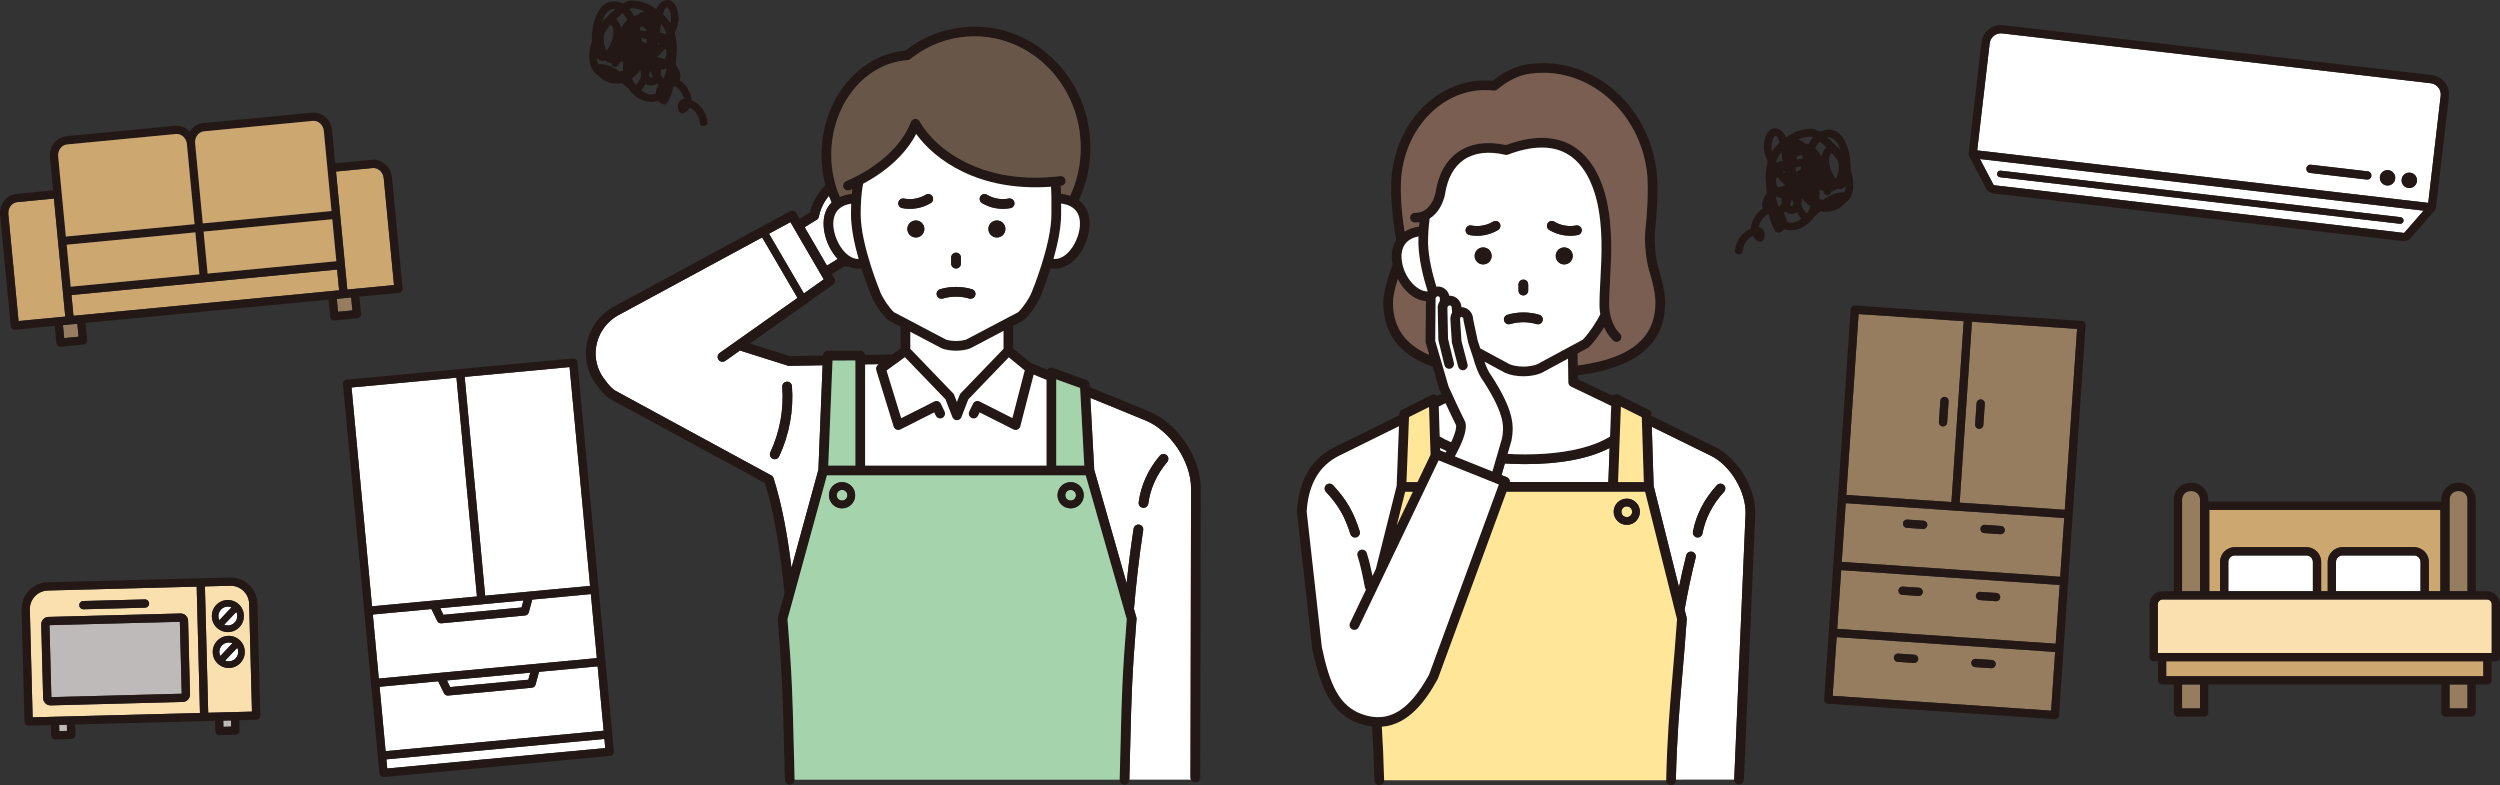 <svg xmlns="http://www.w3.org/2000/svg" id="_&#x30EC;&#x30A4;&#x30E4;&#x30FC;_2" data-name="&#x30EC;&#x30A4;&#x30E4;&#x30FC; 2" viewBox="0 0 2572.45 807.92"><rect x="0" y="0" width="2572.45" height="807.92" fill="#333333" stroke="none"/><defs><style>      .cls-1 {        fill: none;      }      .cls-1, .cls-2, .cls-3, .cls-4, .cls-5, .cls-6, .cls-7, .cls-8, .cls-9, .cls-10, .cls-11 {        stroke-width: 0px;      }      .cls-2 {        fill: #7a5e51;      }      .cls-3 {        fill: #967d5f;      }      .cls-4 {        fill: #231815;      }      .cls-5 {        fill: #cca770;      }      .cls-6 {        fill: #bdbab9;      }      .cls-7 {        fill: #a4d3ac;      }      .cls-8 {        fill: #685749;      }      .cls-9 {        fill: #fff;      }      .cls-10 {        fill: #ffe698;      }      .cls-11 {        fill: #fadfaf;      }    </style></defs><g id="_&#x7DDA;" data-name="&#x7DDA;"><g><path class="cls-1" d="m1979.69,136.23c-.75-.93-1.49-1.87-2.23-2.81.57-.36,1.17-.7,1.77-1.03.16,1.28.32,2.56.46,3.84Z"></path><path class="cls-1" d="m2003,128.23c-.16.73-.32,1.53-.48,2.37-2.08.98-4.02,2.29-5.74,3.82-.17-.37-.34-.73-.52-1.09-.45-1.88-.78-3.78-.96-5.69,2.67-.57,5.44-1.18,8.18-1.59-.16.74-.32,1.47-.48,2.18Z"></path><path class="cls-1" d="m1974.98,105.56c.21,1.45.42,2.83.63,4.09.14.84.29,1.69.43,2.54-.06,2.18.06,4.38.34,6.55-2.83-.1-5.42.62-7.73,1.97-.4-.68-.76-1.37-1.14-2.05,1.86-4.69,4.34-9.08,7.46-13.1Z"></path><path class="cls-1" d="m1967.39,144.42c.53-1.05,1.1-2.07,1.75-3.03,2.92,3.58,6.02,6.9,9.19,9.82.77.71,1.56,1.41,2.37,2.11-1.12.27-2.17.55-3.13.83-2.43.7-5.08,1.47-7.76,2.39-2.09-3.26-2.73-7.85-2.42-12.12Z"></path><path class="cls-1" d="m1992.41,100.75c.12-.14.24-.27.37-.4-.12.13-.25.26-.37.4Z"></path><path class="cls-1" d="m2015.38,129.07c.02.05.03.11.05.16-.02,0-.05-.01-.07-.02,0-.05.02-.1.03-.15Z"></path><path class="cls-1" d="m2034.79,174.31c-1.77-.34-3.53-.79-5.24-1.34.26-3.92.23-7.87,0-11.8.62-.62,1.2-1.26,1.74-1.94,1.28,1.03,2.66,1.89,4.14,2.54-.29,5.66,8.4,8.62,10.5,2.49.19-.54.32-1.09.47-1.64.54-.13,1.09-.27,1.65-.44,2.73-.85,5.16-2.11,7.3-3.7,4.19,1.27,8.44.4,11.99-3.99-.15,3.59-.93,6.66-2.22,9.25-.66-.17-1.35-.26-2.05-.23-11.2.42-20.09,4.91-28.28,10.8Z"></path><path class="cls-1" d="m1996.39,116.07c.35-1.26.79-2.53,1.32-3.75,2.01-1.73,4.54-2.46,7.26-2.17.29,1.6.46,3.25.51,4.91-3.02.2-6.06.53-9.09,1.01Z"></path><path class="cls-1" d="m2043.58,120.27c-.31-3.65-.61-8.84,2.01-11.85.65-.75,1.28-1.2,1.87-1.46,3.17,3.62,6.12,7.44,8.72,11.45,1.7,5.97,1.7,12.1.13,18.37-.55,2.2-1.61,4.83-3.04,7.27-.3-.35-.59-.71-.86-1.09-4.76-6.51-8.15-14.61-8.83-22.7Z"></path><path class="cls-1" d="m2032.5,112.02c-2.23-4.44-5.17-8.45-8.86-11.69.58-1.21,1.17-2.41,1.8-3.59,1.18-2.2,2.77-4.43,4.65-6.37.43.35.86.71,1.3,1.08,2.79,2.32,5.54,4.76,8.22,7.33-1.23,1.11-2.45,2.52-3.63,4.26-1.81,2.66-2.92,5.72-3.48,8.99Z"></path><path class="cls-1" d="m1978.47,193.2c.91-.61,1.77-1.3,2.57-2.05,4.59,4.62,11.56,4.23,16.46.75,1.59,3.51,3.48,6.82,6.08,9.65-6.82,5-14.99,7.71-21.05,3.94-.21-4.18-1.69-8.52-4.07-12.29Z"></path><path class="cls-1" d="m2013.84,94.44c-.08-.03-.17-.07-.25-.1-1.79-.66-3.54-1-5.24-1.1-2.62-3.01-5.87-5.12-9.7-5.62,4.44-1.89,9.06-3.19,14.24-3.94,2.96-.43,5.46-.16,7.74.63-2.61,2.98-4.85,6.43-6.78,10.13Z"></path><path class="cls-1" d="m2054.31,97.45c-4.24-4.78-8.87-9.14-13.75-12.99,2.46-.33,5.04.04,7.63,1.42,5.86,3.11,9.44,9.66,11.65,16.43-1.69-1.97-3.55-3.65-5.53-4.86Z"></path><path class="cls-1" d="m1991.91,101.34c.15-.19.3-.37.46-.55-.16.18-.31.36-.46.55Z"></path><path class="cls-1" d="m1960.68,98.42c-.09-2.74.47-4.92.82-7.56.13-.95,3.48-12.97,7.46-7.18,1.53,2.22,2.63,5.11,3.49,8.26-4.12,3.85-7.75,8.16-10.72,12.94-.58-2.11-.98-4.26-1.05-6.45Z"></path><path class="cls-1" d="m1987.36,181.45c1.03-2.55,1.84-5.34,2.45-8.29,1.05,2,1.96,4.11,2.81,6.28-1.24,3.37-3.85,5.85-5.27,2.01Z"></path><path class="cls-1" d="m2003.6,181.26c.61-2.92.9-5.92.96-8.95,3.6,4.24,7.7,8.26,12.23,11.53-.42,1.37-.9,2.74-1.49,4.08-.57,1.29-1.33,2.63-2.24,3.97-.71.54-1.42,1.07-2.13,1.6-3.36-3.43-5.51-7.7-7.32-12.22Z"></path><path class="cls-1" d="m1966.94,170.42c.32-.18.64-.35.97-.53,1.68.8,3.55,1.37,5.64,1.65.53.07,1.04.1,1.56.15-.09,2.5.05,5,.46,7.41-1.12,1.95-2.58,3.93-4.42,5.23-1.61-4.55-3.03-9.21-4.21-13.92Z"></path><path class="cls-4" d="m1793.1,258.42c.53-5.05,3.1-10.52,7.22-13.68.95-.73,2.05-1.47,3.2-2.06,1.27,2.27,3.25,4.27,6.08,5.81,1.91,1.04,4.36-.36,5.13-2.16,2.74-6.41.06-11.74-5.21-12.65.89-5.21,5.36-11.22,9.94-13.44.19.08.38.16.57.24,1.27,6.22,3.3,12.2,6.7,17.49.97,1.51,3.13,1.75,4.65,1.16,2.08-.8,3.65-1.99,4.78-3.41.87.37,1.8.67,2.79.86,10.57,2.03,22.1-4.56,27.77-13.53,2.26-1.85,4.46-3.8,6.68-5.69.62.14,1.26.27,1.89.36,7.78,1.13,16.94-1.44,21.86-7.56,11.67-7.11,11.26-22.64,7.49-34.29-.13-.4-.28-.79-.42-1.19.1-2.26.07-4.51-.05-6.66-.73-13.16-6.61-36.04-23.97-34.52-2.91.25-5.49,1.05-7.8,2.26-2.84-1.92-5.83-3.47-9.44-3.27-5.83.34-11.83,1.43-17.08,4.09-2.81,1.42-5.54,3.03-8.13,4.82-1.59-3.93-3.98-7.18-7.81-8.66-11.81-4.58-16.13,13.34-14.77,21.31.69,4.04,2.03,8.15,3.82,12.16-2.5,9.06-2.67,18.23-1.37,27.3-.01,1.01,0,2.03.05,3.06.04.92.09,1.86.14,2.8-.58.6-1.11,1.25-1.57,1.94-2.97,4.47-3.85,9.43-2.34,13.33-6.86,4.4-11.99,12.75-12.16,20.43-9.02,3.99-15.38,12.32-16.44,22.36-.53,5.05,7.27,6.04,7.81.99Zm104.45-60.39c-.47-.12-.97-.18-1.47-.16-8.02.3-14.39,3.51-20.24,7.73-1.27-.24-2.53-.57-3.75-.96.18-2.8.16-5.63,0-8.45.44-.44.86-.9,1.25-1.39.92.74,1.9,1.35,2.96,1.82-.2,4.06,6.01,6.17,7.52,1.78.13-.39.23-.78.34-1.18.39-.09.78-.19,1.18-.31,1.95-.61,3.69-1.51,5.23-2.65,3,.91,6.04.29,8.58-2.85-.11,2.57-.67,4.77-1.59,6.62Zm-18.26-46.5c-.88.8-1.75,1.8-2.6,3.05-1.29,1.91-2.09,4.09-2.49,6.43-1.6-3.18-3.7-6.05-6.34-8.37.42-.86.84-1.73,1.29-2.57.85-1.58,1.98-3.17,3.33-4.56.31.25.62.51.93.77,1.99,1.66,3.97,3.41,5.88,5.24Zm9.78,32.42c-.21-.25-.42-.51-.62-.78-3.41-4.66-5.83-10.46-6.32-16.25-.22-2.62-.44-6.33,1.44-8.48.47-.54.91-.86,1.34-1.04,2.27,2.59,4.38,5.33,6.24,8.19,1.22,4.27,1.22,8.67.09,13.15-.39,1.58-1.15,3.46-2.18,5.21Zm-34.58-24.27c.21,1.15.33,2.33.37,3.52-2.16.14-4.34.38-6.51.72.25-.9.57-1.81.94-2.68,1.44-1.24,3.25-1.76,5.2-1.55Zm7.49,13.67s-.03,0-.05-.01c0-.03.01-.07.02-.1.01.04.02.08.03.12Zm-8.55-2.28c-.12.53-.23,1.05-.34,1.56-.11.52-.23,1.09-.35,1.69-1.49.7-2.88,1.64-4.11,2.73-.12-.26-.24-.53-.37-.78-.32-1.35-.56-2.71-.69-4.07,1.91-.41,3.89-.84,5.86-1.14Zm-18.63,5.28c.41-.26.84-.5,1.27-.74.12.92.23,1.83.33,2.75-.54-.67-1.07-1.34-1.6-2.01Zm-5.48,16.55c-1.49-2.33-1.96-5.62-1.73-8.68.38-.75.79-1.48,1.25-2.17,2.09,2.56,4.31,4.94,6.58,7.03.55.51,1.12,1.01,1.7,1.51-.8.2-1.55.39-2.24.59-1.74.5-3.64,1.05-5.55,1.71Zm-1.63-27.12c1.33-3.35,3.11-6.5,5.34-9.38.15,1.04.3,2.03.45,2.93.1.6.21,1.21.31,1.82-.05,1.56.04,3.13.24,4.69-2.03-.07-3.88.45-5.53,1.41-.28-.48-.54-.98-.81-1.47Zm17.82-12.82c.09-.1.17-.19.26-.28-.09.1-.18.19-.26.28Zm-.36.43c.11-.14.22-.27.33-.39-.11.13-.22.26-.33.39Zm15.13,64.82c-.5.39-1.01.77-1.53,1.14-2.4-2.46-3.95-5.51-5.24-8.75.43-2.09.65-4.24.69-6.41,2.58,3.04,5.51,5.91,8.76,8.25-.3.98-.64,1.96-1.07,2.92-.41.93-.95,1.88-1.61,2.84Zm-14.62-8.91c-.89,2.41-2.75,4.19-3.77,1.44.74-1.83,1.31-3.82,1.76-5.93.75,1.43,1.4,2.94,2.01,4.49Zm-15.38,3.51c-1.15-3.26-2.17-6.59-3.02-9.96.23-.13.46-.25.7-.38,1.2.57,2.54.98,4.04,1.18.38.05.75.07,1.12.11-.07,1.79.04,3.58.33,5.3-.8,1.4-1.85,2.81-3.16,3.75Zm.93-66.15c-2.95,2.75-5.55,5.84-7.68,9.26-.41-1.51-.7-3.05-.75-4.62-.07-1.96.34-3.52.59-5.41.09-.68,2.49-9.28,5.34-5.14,1.09,1.59,1.89,3.66,2.5,5.91Zm34.48-5.46c-1.87,2.14-3.47,4.6-4.85,7.25-.06-.02-.12-.05-.18-.07-1.28-.47-2.53-.72-3.75-.78-1.88-2.16-4.2-3.67-6.95-4.02,3.18-1.35,6.49-2.28,10.19-2.82,2.12-.31,3.91-.11,5.54.45Zm28.07,12.88c-1.21-1.41-2.54-2.61-3.96-3.48-3.03-3.42-6.35-6.55-9.84-9.3,1.76-.24,3.61.03,5.46,1.01,4.19,2.22,6.76,6.92,8.34,11.76Zm-55.33,73.87c-.15-2.99-1.21-6.1-2.91-8.8.65-.44,1.27-.93,1.84-1.47,3.29,3.31,8.27,3.03,11.78.54,1.14,2.51,2.49,4.88,4.35,6.91-4.88,3.58-10.73,5.52-15.07,2.82Z"></path><path class="cls-4" d="m727.98,125.43c-1.06-10.04-7.42-18.38-16.44-22.36-.17-7.67-5.3-16.03-12.16-20.43,1.51-3.9.64-8.86-2.34-13.33-.46-.69-.99-1.34-1.57-1.94.05-.94.09-1.87.14-2.8.05-1.04.06-2.06.05-3.06,1.3-9.07,1.13-18.24-1.37-27.3,1.8-4.01,3.13-8.13,3.82-12.16,1.36-7.97-2.96-25.89-14.77-21.31-3.83,1.49-6.22,4.74-7.81,8.66-2.59-1.79-5.32-3.4-8.13-4.82-5.25-2.65-11.25-3.75-17.08-4.09-3.61-.21-6.61,1.34-9.44,3.27-2.31-1.21-4.89-2-7.8-2.26-17.37-1.52-23.24,21.36-23.97,34.52-.12,2.15-.16,4.4-.05,6.66-.14.4-.29.79-.42,1.19-3.77,11.65-4.18,27.18,7.49,34.29,4.92,6.11,14.09,8.69,21.86,7.56.64-.09,1.27-.22,1.89-.36,2.22,1.9,4.42,3.84,6.68,5.69,5.67,8.96,17.2,15.56,27.77,13.53.99-.19,1.92-.49,2.79-.86,1.13,1.42,2.69,2.61,4.78,3.41,1.53.59,3.69.35,4.65-1.16,3.4-5.3,5.43-11.28,6.7-17.49.2-.08.38-.16.57-.24,4.58,2.21,9.05,8.23,9.94,13.44-5.27.92-7.96,6.24-5.21,12.65.77,1.8,3.22,3.2,5.13,2.16,2.83-1.54,4.81-3.54,6.08-5.81,1.16.59,2.25,1.33,3.2,2.06,4.11,3.16,6.68,8.64,7.22,13.68.53,5.04,8.34,4.05,7.81-.99Zm-113.84-66.02c2.54,3.14,5.58,3.76,8.58,2.85,1.54,1.14,3.27,2.05,5.23,2.65.4.12.79.22,1.18.31.11.39.2.79.34,1.18,1.51,4.39,7.72,2.27,7.52-1.78,1.06-.47,2.05-1.08,2.96-1.82.39.49.81.95,1.25,1.39-.16,2.82-.18,5.65,0,8.45-1.23.39-2.48.71-3.75.96-5.86-4.22-12.23-7.43-20.24-7.73-.5-.02-1,.04-1.47.16-.92-1.85-1.48-4.05-1.59-6.62Zm25.73-45.13c.32-.26.63-.52.93-.77,1.34,1.39,2.48,2.99,3.33,4.56.45.84.87,1.7,1.29,2.57-2.64,2.32-4.74,5.19-6.34,8.37-.4-2.34-1.2-4.53-2.49-6.43-.85-1.25-1.71-2.25-2.6-3.05,1.92-1.83,3.89-3.58,5.88-5.24Zm-17.84,32.45c-1.12-4.48-1.12-8.87.09-13.15,1.86-2.87,3.97-5.6,6.24-8.19.43.18.87.51,1.34,1.04,1.88,2.15,1.66,5.87,1.44,8.48-.49,5.79-2.91,11.59-6.32,16.25-.2.27-.4.53-.62.78-1.03-1.75-1.78-3.63-2.18-5.21Zm41.96-17.51c.37.87.69,1.78.94,2.68-2.17-.34-4.34-.58-6.51-.72.04-1.19.16-2.37.37-3.52,1.95-.21,3.76.32,5.2,1.55Zm-12.65,11.99s.01.07.02.1c-.02,0-.03,0-.05.01.01-.04.02-.08.03-.12Zm14.38-1.03c-.13,1.36-.37,2.72-.69,4.07-.13.26-.25.52-.37.78-1.23-1.09-2.62-2.03-4.11-2.73-.12-.6-.23-1.17-.35-1.69-.11-.51-.22-1.03-.34-1.56,1.97.29,3.94.73,5.86,1.14Zm11.17,6.15c.1-.92.21-1.83.33-2.75.43.24.86.48,1.27.74-.53.68-1.06,1.35-1.6,2.01Zm1.52,12.83c-.69-.2-1.44-.4-2.24-.59.58-.5,1.15-1,1.7-1.51,2.27-2.09,4.49-4.46,6.58-7.03.47.69.88,1.42,1.25,2.17.22,3.06-.24,6.35-1.73,8.68-1.92-.66-3.82-1.21-5.55-1.71Zm6.37-23.94c-1.65-.97-3.51-1.49-5.53-1.41.2-1.56.29-3.13.24-4.69.1-.61.21-1.21.31-1.82.15-.9.3-1.89.45-2.93,2.23,2.88,4.01,6.02,5.34,9.38-.27.49-.53.99-.81,1.47Zm-17.27-14.57c.09.09.18.19.26.28-.09-.1-.18-.19-.26-.28Zm.29.32c.11.13.22.25.33.39-.11-.13-.22-.26-.33-.39Zm-16.41,62.37c-.42-.96-.77-1.94-1.07-2.92,3.24-2.34,6.18-5.21,8.76-8.25.04,2.17.25,4.32.69,6.41-1.3,3.24-2.84,6.29-5.24,8.75-.51-.38-1.02-.76-1.53-1.14-.65-.96-1.2-1.92-1.61-2.84Zm18.24-10.56c.44,2.11,1.02,4.11,1.76,5.93-1.02,2.75-2.88.97-3.77-1.44.61-1.55,1.26-3.06,2.01-4.49Zm10.2,4.25c.29-1.73.4-3.52.33-5.3.37-.03.74-.06,1.12-.11,1.49-.2,2.83-.61,4.04-1.18.24.12.47.25.7.38-.85,3.37-1.87,6.71-3.02,9.96-1.32-.93-2.36-2.35-3.16-3.75Zm4.73-68.31c2.85-4.14,5.25,4.46,5.34,5.14.25,1.89.65,3.45.59,5.41-.05,1.57-.34,3.11-.75,4.62-2.13-3.42-4.73-6.51-7.68-9.26.61-2.25,1.4-4.32,2.5-5.91Zm-31.44,0c3.7.54,7.01,1.47,10.19,2.82-2.74.35-5.07,1.87-6.95,4.02-1.22.07-2.47.31-3.75.78-.06.02-.12.05-.18.07-1.38-2.65-2.99-5.12-4.85-7.25,1.63-.56,3.42-.76,5.54-.45Zm-25.27,1.57c1.86-.98,3.7-1.25,5.46-1.01-3.49,2.75-6.81,5.88-9.84,9.3-1.41.87-2.75,2.06-3.96,3.48,1.58-4.85,4.14-9.54,8.34-11.76Zm31.92,82.81c1.86-2.02,3.22-4.4,4.35-6.91,3.51,2.49,8.5,2.77,11.78-.54.57.54,1.19,1.03,1.84,1.47-1.7,2.7-2.76,5.8-2.91,8.8-4.34,2.7-10.19.76-15.07-2.82Z"></path><g><path class="cls-9" d="m621.14,751.88l-6.2-66.23-60.29,5.65-3.59,13.21c-.46,1.71-1.94,2.95-3.7,3.12l-86.28,8.08c-1.76.17-3.45-.78-4.22-2.38l-5.98-12.31-60.29,5.65,6.2,66.23,224.34-21.02Z"></path><polygon class="cls-9" points="543.63 699.43 545.61 692.14 459.92 700.17 463.22 706.96 543.63 699.43"></polygon><path class="cls-9" d="m547.68,616.96l-3.59,13.21c-.46,1.71-1.94,2.95-3.7,3.12l-86.28,8.08c-1.76.17-3.45-.78-4.22-2.38l-5.98-12.31-60.29,5.65,6.17,65.88,224.34-21.02-6.17-65.88-60.29,5.65Z"></path><rect class="cls-9" x="397.54" y="770.83" width="225.32" height="9.42" transform="translate(-70.12 50.97) rotate(-5.35)"></rect><rect class="cls-9" x="372.05" y="393.16" width="108.41" height="226.14" transform="translate(-45.36 41.97) rotate(-5.35)"></rect><polygon class="cls-9" points="456.25 632.63 536.66 625.09 538.64 617.8 452.95 625.83 456.25 632.63"></polygon><rect class="cls-9" x="488.45" y="382.25" width="108.41" height="226.14" transform="translate(-43.84 52.78) rotate(-5.35)"></rect><path class="cls-4" d="m589.52,368.83l-232.8,21.81c-2.34.22-4.05,2.29-3.84,4.63l37.52,400.49c.22,2.34,2.29,4.05,4.63,3.84l232.8-21.81c2.34-.22,4.05-2.29,3.84-4.63l-37.52-400.49c-.22-2.34-2.29-4.05-4.63-3.84Zm-43.91,323.31l-1.98,7.29-80.41,7.53-3.3-6.8,85.69-8.03Zm-94.73,8.87l5.98,12.31c.77,1.59,2.46,2.54,4.22,2.38l86.28-8.08c1.76-.17,3.24-1.41,3.7-3.12l3.59-13.21,60.29-5.65,6.2,66.23-224.34,21.02-6.2-66.23,60.29-5.65Zm-61.08-2.81l-6.17-65.88,60.29-5.65,5.98,12.31c.77,1.59,2.46,2.54,4.22,2.38l86.28-8.08c1.76-.17,3.24-1.41,3.7-3.12l3.59-13.21,60.29-5.65,6.17,65.88-224.34,21.02Zm148.84-80.4l-1.98,7.29-80.41,7.53-3.3-6.8,85.69-8.03Zm68.53-14.96l-107.94,10.11-21.09-225.15,107.94-10.11,21.09,225.15Zm-137.5-214.25l21.09,225.15-107.94,10.11-21.09-225.15,107.94-10.11Zm-71.21,402.14l-.88-9.38,224.34-21.02.88,9.38-224.34,21.02Z"></path></g><g><rect class="cls-6" x="60.95" y="745.79" width="7.95" height="6.37" transform="translate(-19.48 1.94) rotate(-1.49)"></rect><rect class="cls-6" x="229.84" y="741.39" width="7.95" height="6.37" transform="translate(-19.31 6.34) rotate(-1.49)"></rect><path class="cls-11" d="m205.76,733.62l-3.39-130-153.1,3.99c-10.51.27-18.84,9.05-18.57,19.56l2.89,110.93,172.16-4.48Zm-120.04-115.18l63.34-1.65c2.35-.06,4.3,1.79,4.36,4.14s-1.79,4.3-4.14,4.36l-63.34,1.65c-2.35.06-4.3-1.79-4.36-4.14s1.79-4.3,4.14-4.36Zm-41.32,99.94l-1.97-75.73c-.11-4.22,3.23-7.74,7.45-7.85l135.83-3.54c4.22-.11,7.74,3.23,7.85,7.45l1.97,75.73c.11,4.22-3.23,7.74-7.45,7.85l-135.83,3.54c-4.22.11-7.74-3.23-7.85-7.45Z"></path><path class="cls-11" d="m236.81,602.72l-25.95.68,3.39,130,45.01-1.17-2.89-110.93c-.27-10.51-9.05-18.84-19.56-18.57Zm10.56,79.44c-3.04,3.2-7.14,5.02-11.54,5.14s-8.6-1.49-11.79-4.53c0,0,0,0,0,0h0s0,0,0,0c-3.2-3.04-5.02-7.14-5.14-11.54s1.49-8.6,4.53-11.79c3.03-3.2,7.13-5.02,11.54-5.14s8.59,1.49,11.79,4.52c0,0,0,0,0,0,0,0,0,0,0,0,6.59,6.27,6.87,16.73.6,23.33Zm-.96-36.91c-3.04,3.2-7.14,5.02-11.54,5.14s-8.59-1.49-11.79-4.53c0,0,0,0,0,0h0s0,0,0,0c-6.6-6.27-6.87-16.73-.61-23.33,3.04-3.2,7.13-5.02,11.54-5.13s8.59,1.49,11.79,4.52c0,0,0,0,0,0,0,0,0,0,0,0,6.59,6.27,6.86,16.73.6,23.33Z"></path><path class="cls-4" d="m236.59,594.23l-187.54,4.88c-15.2.4-27.24,13.08-26.84,28.28l3,115.18c.06,2.35,2.01,4.2,4.36,4.14l22.8-.59.28,10.62c.06,2.35,2.01,4.2,4.36,4.14l16.45-.43c2.35-.06,4.2-2.01,4.14-4.36l-.28-10.62,143.95-3.75.28,10.62c.06,2.35,2.01,4.2,4.36,4.14l16.45-.43c2.35-.06,4.2-2.01,4.14-4.36l-.28-10.62,17.53-.46c2.35-.06,4.2-2.01,4.14-4.36l-3-115.18c-.4-15.2-13.08-27.24-28.28-26.84Zm22.67,138l-45.01,1.17-3.39-130,25.95-.68c10.51-.27,19.29,8.06,19.56,18.57l2.89,110.93Zm-29.34,15.64l-.17-6.37,7.95-.21.17,6.37-7.95.21Zm-168.89,4.4l-.17-6.37,7.95-.21.17,6.37-7.95.21Zm-27.44-14.16l-2.89-110.93c-.27-10.51,8.06-19.29,18.57-19.56l153.1-3.99,3.39,130-172.16,4.48Z"></path><rect class="cls-6" x="51.88" y="641.51" width="134.18" height="74.06" transform="translate(-17.63 3.33) rotate(-1.49)"></rect><path class="cls-4" d="m195.52,714.44l-1.97-75.73c-.11-4.22-3.63-7.56-7.85-7.45l-135.83,3.54c-4.22.11-7.56,3.63-7.45,7.85l1.97,75.73c.11,4.22,3.63,7.56,7.85,7.45l135.83-3.54c4.22-.11,7.56-3.63,7.45-7.85Zm-144.58-71.17l134.13-3.49,1.93,74.04-134.13,3.49-1.93-74.04Z"></path><path class="cls-4" d="m85.93,626.93l63.34-1.65c2.35-.06,4.2-2.01,4.14-4.36s-2.01-4.2-4.36-4.14l-63.34,1.65c-2.35.06-4.2,2.01-4.14,4.36s2.01,4.2,4.36,4.14Z"></path><path class="cls-9" d="m235.15,661.1c-2.59.07-5,1.14-6.79,3.02-1.78,1.88-2.73,4.34-2.66,6.93.04,1.41.38,2.76.98,4l12.51-13.18c-1.26-.54-2.63-.81-4.04-.77Z"></path><path class="cls-9" d="m235.66,680.5c2.59-.07,5-1.14,6.79-3.02,2.86-3.01,3.39-7.39,1.68-10.93l-12.51,13.17c1.26.54,2.63.81,4.04.77Z"></path><path class="cls-4" d="m246.77,658.83s0,0,0,0c-3.2-3.03-7.38-4.64-11.79-4.52s-8.51,1.94-11.54,5.14c-3.04,3.2-4.64,7.39-4.53,11.79s1.94,8.51,5.14,11.54c0,0,0,0,0,0h0s0,0,0,0c3.2,3.03,7.39,4.64,11.79,4.53s8.51-1.94,11.54-5.14c6.26-6.6,5.99-17.06-.6-23.33,0,0,0,0,0,0Zm-4.32,18.65c-1.79,1.88-4.2,2.95-6.79,3.02-1.41.04-2.78-.24-4.04-.77l12.51-13.17c1.71,3.53,1.18,7.91-1.68,10.93Zm-16.74-6.43c-.07-2.59.88-5.05,2.66-6.93,1.79-1.88,4.2-2.95,6.79-3.02,1.41-.04,2.78.24,4.04.77l-12.51,13.18c-.6-1.23-.95-2.59-.98-4Z"></path><path class="cls-9" d="m234.7,643.59c2.59-.07,5-1.14,6.79-3.02,2.86-3.01,3.39-7.39,1.68-10.92l-12.51,13.17c1.26.54,2.63.81,4.04.77Z"></path><path class="cls-9" d="m234.19,624.19c-2.59.07-5,1.14-6.79,3.02-2.86,3.01-3.39,7.39-1.68,10.92l12.5-13.17c-1.26-.53-2.63-.81-4.04-.77Z"></path><path class="cls-4" d="m245.81,621.92s0,0,0,0c-3.2-3.03-7.38-4.64-11.79-4.52s-8.51,1.94-11.54,5.13c-6.26,6.6-5.99,17.07.61,23.33,0,0,0,0,0,0h0s0,0,0,0c3.2,3.03,7.39,4.64,11.79,4.53s8.51-1.94,11.54-5.14c6.26-6.6,5.99-17.06-.6-23.33,0,0,0,0,0,0Zm-4.32,18.65c-1.79,1.88-4.2,2.95-6.79,3.02-1.41.04-2.78-.24-4.04-.77l12.51-13.17c1.71,3.53,1.18,7.91-1.68,10.92Zm-14.08-13.36c1.78-1.88,4.2-2.95,6.79-3.02,1.41-.04,2.78.24,4.04.77l-12.5,13.17c-1.72-3.53-1.18-7.91,1.68-10.92Z"></path></g><g><polygon class="cls-3" points="72.17 333.8 64.78 334.51 66.06 347.84 80.84 346.43 79.56 333.09 72.17 333.8"></polygon><polygon class="cls-3" points="353.97 306.79 346.57 307.5 347.85 320.83 362.63 319.41 361.36 306.08 353.97 306.79"></polygon><path class="cls-5" d="m67.13,325.75l-2.45-25.61v-.09s-4.96-51.64-4.96-51.64l-4.23-44.08-37.73,3.62c-5.68.54-9.81,6.1-9.2,12.4l10.55,110,48.02-4.6Z"></path><rect class="cls-5" x="73.94" y="290.41" width="274.59" height="21.47" transform="translate(-27.77 21.53) rotate(-5.48)"></rect><path class="cls-5" d="m383.47,172.89l-37.73,3.62,4.23,44.08,4.95,51.64v.09s2.46,25.61,2.46,25.61l48.02-4.6-10.55-110c-.6-6.29-5.71-10.97-11.39-10.42Z"></path><path class="cls-4" d="m382.66,164.43l-37.73,3.62-3.26-34.05c-1.05-10.96-10.32-19.06-20.66-18.07l-111.84,10.72c-5.85.56-10.81,3.92-13.83,8.71-3.87-4.13-9.37-6.49-15.23-5.93l-111.85,10.72c-10.34.99-17.9,10.71-16.85,21.67l3.26,34.05-37.73,3.62c-10.34.99-17.9,10.71-16.85,21.67l10.95,114.23c.22,2.34,2.3,4.05,4.64,3.83l40.63-3.9,1.68,17.56c.22,2.34,2.3,4.05,4.64,3.83l23.24-2.23c2.34-.22,4.05-2.3,3.83-4.64l-1.68-17.56,250.09-23.97,1.68,17.56c.22,2.34,2.3,4.05,4.64,3.83l23.24-2.23c2.34-.22,4.05-2.3,3.83-4.64l-1.68-17.56,40.63-3.9c2.34-.22,4.05-2.3,3.83-4.64l-10.95-114.23c-1.05-10.96-10.32-19.06-20.66-18.07Zm-34.81,156.4l-1.28-13.33,7.39-.71,7.39-.71,1.28,13.33-14.78,1.42Zm-281.8,27.01l-1.28-13.33,7.39-.71,7.39-.71,1.28,13.33-14.78,1.42ZM8.56,220.35c-.6-6.29,3.52-11.85,9.2-12.4l37.73-3.62,4.23,44.08,4.95,51.64v.09s2.46,25.61,2.46,25.61l-48.02,4.6-10.55-110Zm54.99-21.05l-3.67-38.28c-.6-6.29,3.52-11.85,9.2-12.39l111.85-10.72c5.68-.54,10.78,4.13,11.39,10.42l7.89,82.35-132.43,12.7-4.23-44.08Zm137.23-51.78c-.6-6.29,3.53-11.85,9.2-12.39l111.84-10.72c5.68-.54,10.79,4.13,11.39,10.42l3.67,38.28,4.23,44.08-132.44,12.7-7.89-82.35Zm-132.19,104.32l132.43-12.7,4.14,43.18-132.43,12.7-4.14-43.18Zm277.47,16.98l-132.44,12.7-4.14-43.18,132.44-12.7,4.14,43.18Zm-270.47,56.13l-2.05-21.38,273.33-26.2,2.05,21.38-273.33,26.2Zm329.82-31.62l-48.02,4.6-2.45-25.61v-.09s-4.96-51.64-4.96-51.64l-4.23-44.08,37.73-3.62c5.68-.54,10.79,4.13,11.39,10.42l10.55,110Z"></path><rect class="cls-5" x="70.35" y="245.38" width="133.04" height="43.38" transform="translate(-24.86 14.28) rotate(-5.48)"></rect><path class="cls-5" d="m192.31,148.32c-.6-6.29-5.71-10.97-11.39-10.42l-111.85,10.72c-5.68.54-9.81,6.1-9.2,12.39l3.67,38.28,4.23,44.08,132.43-12.7-7.89-82.35Z"></path><path class="cls-5" d="m336.88,173.09l-3.67-38.28c-.6-6.29-5.71-10.96-11.39-10.42l-111.84,10.72c-5.68.54-9.81,6.1-9.2,12.39l7.89,82.35,132.44-12.7-4.23-44.08Z"></path><rect class="cls-5" x="211.24" y="231.88" width="133.05" height="43.38" transform="translate(-22.93 27.66) rotate(-5.48)"></rect></g><g><path class="cls-3" d="m2016.46,517.22l108.16,7.35,12.65-186.13-108.16-7.35-12.65,186.13Zm21.9-106.25c2.34.16,4.11,2.19,3.95,4.53l-1.48,21.81c-.16,2.34-2.19,4.11-4.53,3.95s-4.11-2.19-3.95-4.53l1.48-21.81c.16-2.34,2.19-4.11,4.53-3.95Z"></path><path class="cls-3" d="m2115.26,662.37l4.11-60.42-224.8-15.28-4.11,60.42,224.8,15.28Zm-77.58-53.36l16.55,1.13c2.34.16,4.11,2.19,3.95,4.53s-2.19,4.11-4.53,3.95l-16.55-1.13c-2.34-.16-4.11-2.19-3.95-4.53s2.19-4.11,4.53-3.95Zm-79.69-5.42l16.55,1.13c2.34.16,4.11,2.19,3.95,4.53s-2.19,4.11-4.53,3.95l-16.55-1.13c-2.34-.16-4.11-2.19-3.95-4.53s2.19-4.11,4.53-3.95Z"></path><path class="cls-3" d="m1899.24,517.77l-4.11,60.42,224.8,15.28,4.11-60.42-224.8-15.28Zm79.4,26.48l-16.55-1.13c-2.34-.16-4.11-2.19-3.95-4.53s2.19-4.11,4.53-3.95l16.55,1.13c2.34.16,4.11,2.19,3.95,4.53s-2.19,4.11-4.53,3.95Zm79.7,5.42l-16.55-1.13c-2.34-.16-4.11-2.19-3.95-4.53s2.19-4.11,4.53-3.95l16.55,1.13c2.34.16,4.11,2.19,3.95,4.53s-2.19,4.11-4.53,3.95Z"></path><path class="cls-3" d="m2007.98,516.64l12.65-186.13-108.16-7.35-12.65,186.13,108.16,7.35Zm-11.39-104.25c.16-2.34,2.19-4.11,4.53-3.95s4.11,2.19,3.95,4.53l-1.48,21.81c-.16,2.34-2.19,4.11-4.53,3.95s-4.11-2.19-3.95-4.53l1.48-21.81Z"></path><path class="cls-3" d="m1889.88,655.57l-4.11,60.42,224.8,15.28,4.11-60.42-224.8-15.28Zm79.4,26.59l-16.55-1.13c-2.34-.16-4.11-2.19-3.95-4.53s2.19-4.11,4.53-3.95l16.55,1.13c2.34.16,4.11,2.19,3.95,4.53s-2.19,4.11-4.53,3.95Zm79.7,5.42l-16.55-1.13c-2.34-.16-4.11-2.19-3.95-4.53s2.19-4.11,4.53-3.95l16.55,1.13c2.34.16,4.11,2.19,3.95,4.53s-2.19,4.11-4.53,3.95Z"></path><path class="cls-4" d="m2142.09,330.25l-233.28-15.86c-2.34-.16-4.37,1.61-4.53,3.95l-27.28,401.31c-.16,2.34,1.61,4.37,3.95,4.53l233.28,15.86c2.34.16,4.37-1.61,4.53-3.95l27.28-401.31c.16-2.34-1.61-4.37-3.95-4.53Zm-22.73,271.7l-4.11,60.42-224.8-15.28,4.11-60.42,224.8,15.28Zm-224.23-23.76l4.11-60.42,224.8,15.28-4.11,60.42-224.8-15.28Zm229.49-53.62l-108.16-7.35,12.65-186.13,108.16,7.35-12.65,186.13Zm-103.99-194.06l-12.65,186.13-108.16-7.35,12.65-186.13,108.16,7.35Zm-134.87,385.48l4.11-60.42,224.8,15.28-4.11,60.42-224.8-15.28Z"></path><path class="cls-4" d="m1999.06,438.73c2.34.16,4.37-1.61,4.53-3.95l1.48-21.81c.16-2.34-1.61-4.37-3.95-4.53s-4.37,1.61-4.53,3.95l-1.48,21.81c-.16,2.34,1.61,4.37,3.95,4.53Z"></path><path class="cls-4" d="m2036.31,441.26c2.34.16,4.37-1.61,4.53-3.95l1.48-21.81c.16-2.34-1.61-4.37-3.95-4.53s-4.37,1.61-4.53,3.95l-1.48,21.81c-.16,2.34,1.61,4.37,3.95,4.53Z"></path><path class="cls-4" d="m1979.22,535.77l-16.55-1.13c-2.34-.16-4.37,1.61-4.53,3.95s1.61,4.37,3.95,4.53l16.55,1.13c2.34.16,4.37-1.61,4.53-3.95s-1.61-4.37-3.95-4.53Z"></path><path class="cls-4" d="m2058.92,541.18l-16.55-1.13c-2.34-.16-4.37,1.61-4.53,3.95s1.61,4.37,3.95,4.53l16.55,1.13c2.34.16,4.37-1.61,4.53-3.95s-1.61-4.37-3.95-4.53Z"></path><path class="cls-4" d="m1957.41,612.08l16.55,1.13c2.34.16,4.37-1.61,4.53-3.95s-1.61-4.37-3.95-4.53l-16.55-1.13c-2.34-.16-4.37,1.61-4.53,3.95s1.61,4.37,3.95,4.53Z"></path><path class="cls-4" d="m2037.11,617.49l16.55,1.13c2.34.16,4.37-1.61,4.53-3.95s-1.61-4.37-3.95-4.53l-16.55-1.13c-2.34-.16-4.37,1.61-4.53,3.95s1.61,4.37,3.95,4.53Z"></path><path class="cls-4" d="m1969.85,673.68l-16.55-1.13c-2.34-.16-4.37,1.61-4.53,3.95s1.61,4.37,3.95,4.53l16.55,1.13c2.34.16,4.37-1.61,4.53-3.95s-1.61-4.37-3.95-4.53Z"></path><path class="cls-4" d="m2049.55,679.09l-16.55-1.13c-2.34-.16-4.37,1.61-4.53,3.95s1.61,4.37,3.95,4.53l16.55,1.13c2.34.16,4.37-1.61,4.53-3.95s-1.61-4.37-3.95-4.53Z"></path></g><g><path class="cls-9" d="m2493.83,216.75l-456.5-53.11,14.08,26.7c.09.09.27.22.39.27l421.76,49.07c.13-.02.33-.1.44-.17l19.83-22.76Zm-24.38,13.5l-411.48-47.87c-1.87-.22-3.2-1.9-2.98-3.77s1.91-3.2,3.77-2.98l411.48,47.87c1.87.22,3.2,1.9,2.98,3.77s-1.91,3.2-3.77,2.98Z"></path><path class="cls-4" d="m2470.23,223.5l-411.48-47.87c-1.87-.22-3.55,1.12-3.77,2.98s1.12,3.55,2.98,3.77l411.48,47.87c1.87.22,3.55-1.12,3.77-2.98s-1.12-3.55-2.98-3.77Z"></path><path class="cls-9" d="m2034.52,154.76l464.08,53.99,12.82-110.19c.74-6.38-3.84-12.17-10.22-12.91l-440.96-51.3c-6.38-.74-12.17,3.84-12.91,10.22l-12.82,110.19Zm445.5,22.91c4.35.51,7.47,4.44,6.96,8.79s-4.44,7.47-8.79,6.96-7.47-4.44-6.96-8.79,4.44-7.47,8.79-6.96Zm-22.37-2.6c4.35.51,7.47,4.44,6.96,8.79s-4.44,7.47-8.79,6.96-7.47-4.44-6.96-8.79,4.44-7.47,8.79-6.96Zm-79.72-5.57l58.43,6.8c2.33.27,4,2.38,3.73,4.71s-2.38,4-4.71,3.73l-58.43-6.8c-2.33-.27-4-2.38-3.73-4.71s2.38-4,4.71-3.73Z"></path><path class="cls-4" d="m2502.19,77.21l-440.96-51.3c-11.03-1.28-21.05,6.65-22.33,17.68l-13.31,114.41c-.15,1.27.29,2.46,1.08,3.33.12.43.28.86.5,1.27l16.76,31.79c1.28,2.42,4.07,4.33,6.79,4.65l421.96,49.09c2.72.32,5.87-.9,7.67-2.97l23.61-27.1c.31-.36.56-.73.78-1.12.97-.67,1.67-1.73,1.82-2.99l13.31-114.41c1.28-11.03-6.65-21.05-17.68-22.33Zm-450.39,113.41c-.12-.05-.3-.17-.39-.27l-14.08-26.7,456.5,53.11-19.83,22.76c-.11.07-.32.15-.44.17l-421.76-49.07Zm8.45-156.26l440.96,51.3c6.38.74,10.96,6.53,10.22,12.91l-12.82,110.19-464.08-53.99,12.82-110.19c.74-6.38,6.53-10.96,12.91-10.22Z"></path><path class="cls-4" d="m2478.19,193.43c4.35.51,8.29-2.61,8.79-6.96s-2.61-8.29-6.96-8.79-8.29,2.61-8.79,6.96,2.61,8.29,6.96,8.79Z"></path><path class="cls-4" d="m2455.82,190.83c4.35.51,8.29-2.61,8.79-6.96s-2.61-8.29-6.96-8.79-8.29,2.61-8.79,6.96,2.61,8.29,6.96,8.79Z"></path><path class="cls-4" d="m2376.95,177.95l58.43,6.8c2.33.27,4.44-1.4,4.71-3.73s-1.4-4.44-3.73-4.71l-58.43-6.8c-2.33-.27-4.44,1.4-4.71,3.73s1.4,4.44,3.73,4.71Z"></path></g><g><path class="cls-5" d="m2284.39,608.34v-30.08c0-8.4,6.83-15.23,15.23-15.23h73.56c8.4,0,15.23,6.83,15.23,15.23v30.08h6.77v-30.08c0-8.4,6.83-15.23,15.23-15.23h73.56c8.4,0,15.23,6.83,15.23,15.23v30.08h11.9v-83.72h-237.82v83.72h11.11Z"></path><rect class="cls-3" x="2245.29" y="704.27" width="18.48" height="24.63"></rect><rect class="cls-3" x="2520.53" y="704.27" width="18.48" height="24.63"></rect><path class="cls-3" d="m2263.77,608.34v-94.47c0-4.72-3.84-8.56-8.56-8.56h-1.36c-4.72,0-8.56,3.84-8.56,8.56v94.47h18.48Z"></path><path class="cls-3" d="m2539.01,608.34v-94.47c0-4.72-3.84-8.56-8.56-8.56h-1.36c-4.72,0-8.56,3.84-8.56,8.56v94.47h18.48Z"></path><path class="cls-9" d="m2373.18,571.53h-73.56c-3.71,0-6.73,3.02-6.73,6.73v30.08h87.02v-30.08c0-3.71-3.02-6.73-6.73-6.73Z"></path><path class="cls-9" d="m2483.97,571.53h-73.56c-3.71,0-6.73,3.02-6.73,6.73v30.08h87.02v-30.08c0-3.71-3.02-6.73-6.73-6.73Z"></path><rect class="cls-5" x="2228.99" y="680.42" width="326.33" height="15.35"></rect><path class="cls-11" d="m2563.95,671.92v-50.18c0-2.7-2.2-4.9-4.9-4.9h-333.8c-2.7,0-4.9,2.2-4.9,4.9v50.18h343.6Z"></path><path class="cls-4" d="m2559.05,608.34h-11.54v-94.47c0-9.41-7.65-17.06-17.06-17.06h-1.36c-9.41,0-17.06,7.65-17.06,17.06v2.24h-239.76v-2.24c0-9.41-7.65-17.06-17.06-17.06h-1.36c-9.41,0-17.06,7.65-17.06,17.06v94.47h-11.53c-7.39,0-13.4,6.01-13.4,13.4v54.43c0,2.35,1.9,4.25,4.25,4.25h4.39v19.6c0,2.35,1.9,4.25,4.25,4.25h12.05v28.88c0,2.35,1.9,4.25,4.25,4.25h26.98c2.35,0,4.25-1.9,4.25-4.25v-28.88h239.76v28.88c0,2.35,1.9,4.25,4.25,4.25h26.98c2.35,0,4.25-1.9,4.25-4.25v-28.88h12.05c2.35,0,4.25-1.9,4.25-4.25v-19.6h4.38c2.35,0,4.25-1.9,4.25-4.25v-54.43c0-7.39-6.01-13.4-13.4-13.4Zm-38.52,120.56v-24.63h18.48v24.63h-18.48Zm-291.54-33.13v-15.35h326.33v15.35h-326.33Zm16.3,33.13v-24.63h18.48v24.63h-18.48Zm-24.93-56.98v-50.18c0-2.7,2.2-4.9,4.9-4.9h333.8c2.7,0,4.9,2.2,4.9,4.9v50.18h-343.6Zm33.5-166.61h1.36c4.72,0,8.56,3.84,8.56,8.56v94.47h-18.48v-94.47c0-4.72,3.84-8.56,8.56-8.56Zm257.25,19.3v83.72h-11.9v-30.08c0-8.4-6.83-15.23-15.23-15.23h-73.56c-8.4,0-15.23,6.83-15.23,15.23v30.08h-6.77v-30.08c0-8.4-6.83-15.23-15.23-15.23h-73.56c-8.4,0-15.23,6.83-15.23,15.23v30.08h-11.11v-83.72h237.82Zm17.99-19.3h1.36c4.72,0,8.56,3.84,8.56,8.56v94.47h-18.48v-94.47c0-4.72,3.84-8.56,8.56-8.56Zm-149.18,103.03h-87.02v-30.08c0-3.71,3.02-6.73,6.73-6.73h73.56c3.71,0,6.73,3.02,6.73,6.73v30.08Zm110.79,0h-87.02v-30.08c0-3.71,3.02-6.73,6.73-6.73h73.56c3.71,0,6.73,3.02,6.73,6.73v30.08Z"></path></g><g><path class="cls-1" d="m926.69,358.39v-22.26l-12.31-6.49c-.4-.21-.77-.48-1.1-.79-5.93-5.61-13.06-15.88-16.23-23.4-.43-1.01-5.5-13.1-10.6-29.18-1.11.11-2.23.18-3.36.18-3.24,0-6.44-.66-9.53-1.92-1.54-.13-3.05-.32-4.54-.61l-13.06,8,2.6,4.46c.05.08.07.17.12.26.08.15.15.31.21.47.06.15.11.3.15.46.04.16.08.32.11.48.03.16.05.32.06.48.01.16.02.31.01.47,0,.16-.02.32-.04.48-.02.16-.04.31-.08.47-.03.16-.08.31-.13.46-.05.15-.1.3-.17.45-.06.15-.13.29-.21.43-.08.14-.16.28-.25.41-.09.14-.2.27-.3.39-.1.12-.21.24-.32.35-.12.12-.26.23-.39.34-.07.06-.13.13-.21.18l-85.49,60.45,41.08,12.98,34.14-.57v-.06c.11-2.68,2.31-4.79,4.99-4.8l33.32-.06h0c1.32,0,2.59.53,3.53,1.46.75.75,1.22,1.71,1.39,2.74l27.99-.47,8.61-6.27Z"></path><path class="cls-9" d="m850.93,273.28l11.14-6.83c-1.67-1.74-3.26-3.69-4.76-5.85-6.17-8.92-9.86-20.33-9.86-30.5,0-9.13,2.94-16.52,8.36-21.81-1.03-2.24-1.99-4.54-2.88-6.88-5.39,6.7-8.94,13.97-10.23,21.32-.25,1.41-1.09,2.65-2.31,3.4l-12.46,7.63,23,39.52Z"></path><polygon class="cls-9" points="813.32 228.55 791.27 240.47 827.18 301.91 847.61 287.46 813.32 228.55"></polygon><path class="cls-9" d="m842.09,483.38l4.34-107.52-34.38.57s-.04,0-.06,0c0,0-.01,0-.02,0-.3,0-.59-.04-.89-.09-.1-.02-.2-.04-.29-.07-.11-.03-.21-.04-.32-.07l-49.09-15.52-15.08,10.66c-.88.62-1.88.92-2.88.92-1.57,0-3.11-.74-4.09-2.11-1.59-2.25-1.06-5.38,1.2-6.97l80.09-56.63-36.39-62.26-149.35,80.8c-21.21,12.78-28.34,40.04-15.89,60.82,1.1,1.84,2.37,3.63,3.75,5.3.1.12.19.25.28.38,2.52,3.71,5.57,7.01,9.06,9.83l161.54,87.79c.1.05.18.12.27.18.17.11.35.22.51.35.12.1.22.21.33.32.12.12.24.23.35.36.11.13.2.28.29.42.08.13.18.25.25.38.1.18.17.37.24.56.04.1.1.2.13.31,8.48,26.73,14.32,58.5,18.42,92.14l27.66-100.84Zm-47.02-11.31c-2.5-1.17-3.58-4.14-2.41-6.65,9.77-20.92,14.02-44.2,12.28-67.33-.21-2.75,1.86-5.15,4.61-5.36,2.74-.21,5.15,1.86,5.36,4.61,1.87,24.83-2.69,49.84-13.19,72.31-.85,1.82-2.65,2.88-4.53,2.88-.71,0-1.43-.15-2.11-.47Z"></path><path class="cls-4" d="m801.71,469.66c10.5-22.47,15.06-47.48,13.19-72.31-.21-2.75-2.62-4.82-5.36-4.61-2.75.21-4.82,2.61-4.61,5.36,1.74,23.13-2.51,46.41-12.28,67.33-1.17,2.5-.09,5.48,2.41,6.65.68.32,1.4.47,2.11.47,1.88,0,3.68-1.07,4.53-2.88Z"></path><path class="cls-9" d="m1225.57,502.47c.05-27.45-21.37-59.42-46.77-69.82l-56.85-23.27,3.98,73.94,33.35,116.83c1.94-18.63,4.29-37.32,7.17-56.16.42-2.73,2.97-4.6,5.7-4.19,2.73.42,4.6,2.97,4.19,5.7-4.17,27.22-7.21,54.16-9.52,81.08l2.47,8.64c.17.58.22,1.18.18,1.78-4.68,57-5.3,82.56-6.33,124.9-.28,11.67-.6,24.88-1.05,40.33l63.46.03c-.34-.67-.54-1.42-.54-2.23l.56-297.57Zm-24.54-27.09c-10.76,12.67-17.49,27.47-19.45,42.81-.32,2.52-2.48,4.36-4.95,4.36-.21,0-.43-.01-.64-.04-2.74-.35-4.67-2.86-4.32-5.6,2.22-17.26,9.74-33.86,21.75-48.01,1.79-2.1,4.94-2.36,7.05-.57,2.11,1.79,2.36,4.94.57,7.05Z"></path><path class="cls-4" d="m1193.42,468.9c-12.01,14.14-19.54,30.75-21.75,48.01-.35,2.74,1.58,5.24,4.32,5.6.22.03.43.04.64.04,2.48,0,4.63-1.84,4.95-4.36,1.97-15.34,8.7-30.14,19.45-42.81,1.79-2.1,1.53-5.26-.57-7.05-2.1-1.79-5.26-1.53-7.05.57Z"></path><path class="cls-4" d="m1182.59,423.4l-61.23-25.06-.16-2.94c-.11-2.01-1.41-3.75-3.3-4.43l-34.39-12.4c-1.53-.55-3.24-.32-4.57.61-.5.35-.93.79-1.27,1.29l-16.79-6.87-18.32-15.01v-23.38l10.52-5.54c.4-.21.77-.48,1.1-.79,5.93-5.61,13.06-15.88,16.23-23.4.43-1.01,5.53-13.17,10.64-29.32,1.48.2,2.98.32,4.51.32,9.55,0,18.7-5.63,25.78-15.85,6.18-8.92,9.86-20.33,9.86-30.5s-3.96-18.85-11.16-24.18c7.81-16.46,11.94-34.79,11.94-53.88,0-68.71-53.48-124.62-119.22-124.62-25.93,0-50.51,8.53-71.21,24.67-48.46,4.16-86.2,50.94-86.2,107.29,0,10.82,1.39,21.21,3.99,30.95-8.21,8.59-13.79,18.35-16.06,28.41l-10.41,6.38-3.37-5.79c-1.36-2.33-4.33-3.17-6.7-1.88l-182.79,98.89c-.06.03-.13.07-.19.11-26.01,15.59-34.72,49.05-19.42,74.59,1.32,2.21,2.83,4.35,4.48,6.36,3.15,4.58,6.95,8.65,11.32,12.11.22.18.46.34.72.47l160.15,87.04c10,32.28,16.18,72.01,20.15,113.47l-6.8,24.78c-.15.56-.21,1.15-.16,1.73,4.69,57,5.3,82.56,6.33,124.91.28,11.73.6,25.01,1.05,40.57.08,2.76,2.4,4.92,5.14,4.85,2.71-.08,4.84-2.3,4.84-5,0-.05.01-.09.01-.14-.45-15.53-.77-28.81-1.05-40.52-1.02-42.31-1.64-67.93-6.29-124.61l40.57-147.92h266.32l42.23,147.95c-4.64,56.65-5.26,82.27-6.28,124.57-.28,11.72-.61,25-1.05,40.54,0,.05.01.09.01.14,0,2.69,2.13,4.92,4.84,5,.05,0,.1,0,.15,0,2.69,0,4.92-2.14,5-4.86,0-.08,0-.16,0-.25.44-15.45.76-28.67,1.05-40.33,1.02-42.34,1.64-67.9,6.33-124.9.05-.6-.01-1.2-.18-1.78l-2.47-8.64c2.3-26.92,5.35-53.86,9.52-81.08.42-2.73-1.46-5.28-4.19-5.7-2.73-.41-5.28,1.46-5.7,4.19-2.88,18.84-5.23,37.53-7.17,56.16l-33.35-116.83-3.98-73.94,56.85,23.27c25.4,10.4,46.82,42.37,46.77,69.82l-.56,297.57c0,.8.2,1.56.54,2.23.82,1.64,2.49,2.78,4.45,2.78h0c2.76,0,4.99-2.23,5-4.99l.56-297.57c.06-31.63-23.71-67.11-52.98-79.09Zm-66.9,55.68h-28.87v-88.7l24.57,8.86,4.3,79.84Zm-319.68,13c-.03-.11-.09-.2-.13-.31-.07-.19-.14-.38-.24-.56-.07-.14-.17-.26-.25-.38-.09-.14-.18-.29-.29-.42-.11-.13-.23-.24-.35-.36-.11-.11-.21-.22-.33-.32-.16-.13-.33-.24-.51-.35-.09-.06-.17-.13-.27-.18l-161.54-87.79c-3.49-2.82-6.54-6.12-9.06-9.83-.09-.13-.18-.25-.28-.38-1.39-1.68-2.65-3.46-3.75-5.3-12.45-20.78-5.32-48.04,15.89-60.82l149.35-80.8,36.39,62.26-80.09,56.63c-2.25,1.59-2.79,4.71-1.2,6.97.97,1.38,2.52,2.11,4.09,2.11,1,0,2.01-.3,2.88-.92l15.08-10.66,49.09,15.52c.11.03.21.05.32.07.1.02.19.05.29.07.3.05.6.09.89.09,0,0,.01,0,.02,0,.02,0,.04,0,.06,0l34.38-.57-4.34,107.52-27.66,100.84c-4.1-33.64-9.94-65.41-18.42-92.14Zm46.68-269.34c1.29-7.35,4.85-14.62,10.23-21.32.89,2.34,1.85,4.63,2.88,6.88-5.42,5.28-8.36,12.68-8.36,21.81,0,10.18,3.69,21.58,9.86,30.5,1.5,2.16,3.09,4.11,4.76,5.85l-11.14,6.83-23-39.52,12.46-7.63c1.22-.75,2.06-1.99,2.31-3.4Zm12.68-63.35c0-51.71,34.45-94.51,78.43-97.43,1.02-.07,2-.45,2.79-1.09,19.15-15.34,42.04-23.44,66.18-23.44,60.22,0,109.22,51.42,109.22,114.62,0,17.81-3.88,34.53-10.83,49.33-2.86-.96-6-1.64-9.39-2-.06-2.75-.17-5.46-.34-8.18.22-.03.44-.05.66-.07,2.74-.33,4.7-2.81,4.37-5.56-.33-2.74-2.81-4.7-5.56-4.37-37.79,4.5-71.29-.67-99.55-15.36-29.35-15.25-41.92-35.21-45.07-40.97-.94-1.72-2.81-2.72-4.75-2.59-1.95.14-3.64,1.41-4.32,3.24-8.92,23.98-33.86,46.77-66.71,60.96-2.53,1.1-3.7,4.04-2.61,6.57.82,1.89,2.66,3.02,4.59,3.02.66,0,1.33-.13,1.98-.41.85-.37,1.68-.74,2.52-1.11-.21,1.64-.38,3.26-.53,4.87-4.56.53-8.65,1.62-12.23,3.22-5.69-12.9-8.87-27.58-8.87-43.26Zm255.85,70.72c0,16.03-12.07,36.36-25.64,36.36-.53,0-1.06-.02-1.58-.06,4.25-14.95,7.85-31.82,7.85-46.06h0s0-5.23,0-5.23c0-1.95,0-3.84,0-5.67,15.8,2.07,19.35,12.09,19.35,20.66Zm-56.83,151.09l-12.68,49-33.78-17.06c-1.2-.61-2.59-.7-3.86-.27-1.27.43-2.32,1.36-2.9,2.57l-3.85,8c-1.2,2.49-.15,5.48,2.34,6.67,2.49,1.2,5.48.15,6.67-2.34l1.64-3.4,34.77,17.56c.71.36,1.48.54,2.25.54.7,0,1.41-.15,2.06-.44,1.38-.62,2.4-1.84,2.78-3.3l13.76-53.2,13.21,5.41v88.23h-186.66v-104.01l13.85-.23-.56.41c-1.73,1.26-2.46,3.47-1.84,5.51l17.87,58.11c.43,1.41,1.47,2.55,2.82,3.13.63.27,1.29.4,1.96.4.77,0,1.55-.18,2.25-.54l34.77-17.57,1.64,3.4c1.2,2.49,4.19,3.53,6.67,2.34,2.49-1.2,3.54-4.18,2.34-6.67l-3.85-8c-.58-1.21-1.63-2.14-2.9-2.57-1.27-.43-2.66-.33-3.86.27l-34.03,17.19-15.08-49.03,18.89-13.74,41.76,43.36,7.1,18.31c.75,1.92,2.6,3.19,4.66,3.19s3.91-1.27,4.66-3.19l7.1-18.31,41.58-43.17,16.42,13.46Zm-202.12,97.89l4.37-108.1,23.52-.04v108.15h-27.89Zm36.42-116.69c-.94-.94-2.21-1.46-3.53-1.46h0l-33.32.06c-2.68,0-4.88,2.12-4.99,4.8v.06s-34.14.57-34.14.57l-41.08-12.98,85.49-60.45c.08-.06.14-.12.21-.18.14-.11.27-.22.39-.34.11-.11.22-.23.32-.35.11-.13.21-.26.3-.39.09-.13.17-.27.25-.41.08-.14.15-.28.21-.43.06-.15.12-.3.17-.45.05-.15.09-.31.13-.46.03-.15.06-.31.08-.47.02-.16.03-.32.04-.48,0-.16,0-.31-.01-.47-.01-.16-.03-.32-.06-.48-.03-.16-.07-.32-.11-.48-.04-.16-.09-.31-.15-.46-.06-.16-.13-.31-.21-.47-.04-.09-.07-.18-.12-.26l-2.6-4.46,13.06-8c1.49.28,3,.48,4.54.61,3.09,1.26,6.28,1.92,9.53,1.92,1.13,0,2.25-.06,3.36-.18,5.1,16.07,10.17,28.17,10.6,29.18,3.18,7.52,10.31,17.79,16.23,23.4.33.31.7.58,1.1.79l12.31,6.49v22.26l-8.61,6.27-27.99.47c-.17-1.03-.64-2-1.39-2.74Zm-12.87-152.81c-.14,3.64-.19,7.22-.2,10.74,0,0,0,0,0,.01s0,0,0,.01c0,14.26,3.61,31.14,7.86,46.11-.13,0-.27.01-.4.01-13.57,0-25.64-20.33-25.64-36.36,0-8.39,3.4-18.18,18.37-20.53Zm118.51,139.74c-5.74,2.05-15.45,2.05-21.18,0l-53.48-28.18c-4.83-4.76-10.87-13.55-13.42-19.57-.21-.49-20.63-49.23-20.64-81.22.05-10.36.48-20.71,2.47-31.22,25.17-13.41,44.36-31.41,54.61-51.29,18.82,26.24,63.9,59.83,138.79,54.32.42,7.19.41,14.35.38,22.95v5.24s0,0,0,0h0c0,31.99-20.43,80.74-20.64,81.23-2.54,6.02-8.59,14.8-13.42,19.57l-53.47,28.18Zm38.25,9.61l-44.08,45.76c-.46.48-.82,1.04-1.06,1.66l-2.81,7.23-2.81-7.23c-.24-.62-.6-1.18-1.06-1.66l-44.08-45.76v-17.52l32.09,16.91c.18.1.37.18.56.25,4.04,1.52,9.22,2.29,14.4,2.29s10.36-.76,14.4-2.29c.19-.07.38-.16.56-.25l33.88-17.85v18.46Zm-184.97-71.46l-20.43,14.45-35.91-61.43,22.05-11.93,34.29,58.91Z"></path><path class="cls-9" d="m996.4,410.9l-7.1,18.31c-.75,1.92-2.6,3.19-4.66,3.19s-3.92-1.27-4.66-3.19l-7.1-18.31-41.76-43.36-18.89,13.74,15.08,49.03,34.03-17.19c1.2-.61,2.59-.7,3.86-.27,1.27.43,2.32,1.36,2.9,2.57l3.85,8c1.2,2.49.15,5.48-2.34,6.67-2.49,1.2-5.48.15-6.67-2.34l-1.64-3.4-34.77,17.57c-.71.36-1.48.54-2.25.54-.67,0-1.33-.13-1.96-.4-1.36-.58-2.39-1.72-2.82-3.13l-17.87-58.11c-.63-2.04.11-4.26,1.84-5.51l.56-.41-13.85.23v104.01h186.66v-88.23l-13.21-5.41-13.76,53.2c-.38,1.46-1.4,2.68-2.78,3.3-.66.3-1.36.44-2.06.44-.77,0-1.55-.18-2.25-.54l-34.77-17.56-1.64,3.4c-1.2,2.49-4.18,3.54-6.67,2.34-2.49-1.2-3.54-4.18-2.34-6.67l3.85-8c.58-1.21,1.63-2.14,2.9-2.57,1.27-.43,2.66-.33,3.86.27l33.78,17.06,12.68-49-16.42-13.46-41.58,43.17Z"></path><path class="cls-9" d="m998.14,358.57c-4.04,1.52-9.22,2.29-14.4,2.29s-10.36-.76-14.4-2.29c-.19-.07-.38-.16-.56-.25l-32.09-16.91v17.52l44.08,45.76c.46.48.82,1.04,1.06,1.66l2.81,7.23,2.81-7.23c.24-.62.6-1.18,1.06-1.66l44.08-45.76v-18.46l-33.88,17.85c-.18.1-.37.18-.56.25Z"></path><path class="cls-8" d="m864.25,202.64c3.57-1.61,7.66-2.69,12.23-3.22.15-1.61.32-3.24.53-4.87-.83.38-1.67.75-2.52,1.11-.65.28-1.32.41-1.98.41-1.93,0-3.78-1.13-4.59-3.02-1.1-2.54.07-5.48,2.61-6.57,32.85-14.19,57.78-36.98,66.71-60.96.68-1.83,2.37-3.1,4.32-3.24,1.94-.14,3.81.87,4.75,2.59,3.15,5.75,15.71,25.72,45.07,40.97,28.26,14.69,61.76,19.85,99.55,15.36,2.74-.33,5.23,1.63,5.56,4.37.33,2.74-1.63,5.23-4.37,5.56-.22.03-.44.05-.66.07.17,2.72.27,5.42.34,8.18,3.4.36,6.53,1.04,9.39,2,6.95-14.81,10.83-31.52,10.83-49.33,0-63.2-49-114.62-109.22-114.62-24.14,0-47.03,8.11-66.18,23.44-.8.64-1.77,1.02-2.79,1.09-43.98,2.92-78.43,45.72-78.43,97.43,0,15.68,3.19,30.36,8.87,43.26Z"></path><path class="cls-9" d="m857.45,230.1c0,16.03,12.07,36.36,25.64,36.36.13,0,.27,0,.4-.01-4.26-14.97-7.87-31.86-7.86-46.11,0,0,0,0,0-.01s0,0,0-.01c.02-3.52.07-7.1.2-10.74-14.98,2.34-18.37,12.14-18.37,20.53Z"></path><path class="cls-9" d="m1091.88,209.44c0,1.83,0,3.72,0,5.67v5.22s0,0,0,0c0,14.24-3.6,31.11-7.85,46.06.52.04,1.05.06,1.58.06,13.57,0,25.64-20.33,25.64-36.36,0-8.56-3.55-18.59-19.35-20.66Z"></path><path class="cls-9" d="m1047.81,321.13c4.83-4.76,10.87-13.55,13.42-19.57.21-.49,20.64-49.24,20.64-81.23h0s0,0,0,0v-5.24c.03-8.59.05-15.75-.37-22.95-74.89,5.51-119.97-28.07-138.79-54.32-10.25,19.88-29.44,37.89-54.61,51.29-1.99,10.51-2.42,20.86-2.47,31.22,0,31.99,20.43,80.73,20.64,81.22,2.54,6.02,8.59,14.8,13.42,19.57l53.48,28.18c5.74,2.05,15.45,2.05,21.18,0l53.47-28.18Zm-105.42-94.26c4.83,0,8.75,3.92,8.75,8.75s-3.92,8.75-8.75,8.75-8.75-3.92-8.75-8.75,3.92-8.75,8.75-8.75Zm74.66,8.75c0-4.83,3.92-8.75,8.75-8.75s8.75,3.92,8.75,8.75-3.92,8.75-8.75,8.75-8.75-3.92-8.75-8.75Zm-28.3,29.36v6.3c0,2.76-2.24,5-5,5s-5-2.24-5-5v-6.3c0-2.76,2.24-5,5-5s5,2.24,5,5Zm14.79,38.88c-.8,2.64-3.59,4.14-6.23,3.34-4.27-1.29-8.83-1.95-13.55-1.95s-9.27.66-13.55,1.95c-.48.15-.97.22-1.45.22-2.15,0-4.13-1.39-4.78-3.55-.8-2.64.69-5.43,3.34-6.23,5.22-1.58,10.75-2.38,16.45-2.38s11.23.8,16.45,2.38c2.64.8,4.14,3.59,3.34,6.23Zm5.22-101.76c1.42-2.37,4.49-3.13,6.86-1.71,3.29,1.98,6.92,3.33,10.79,4.01,3.87.68,7.74.66,11.51-.08,2.71-.53,5.34,1.24,5.86,3.95.53,2.71-1.24,5.34-3.95,5.86-2.59.5-5.21.76-7.84.76-2.43,0-4.88-.22-7.32-.65-5.09-.9-9.87-2.68-14.21-5.29-2.37-1.42-3.13-4.5-1.71-6.86Zm-49.33,0c1.42,2.37.66,5.44-1.71,6.86-4.34,2.61-9.12,4.39-14.21,5.29-2.44.43-4.89.65-7.33.65-2.63,0-5.25-.25-7.84-.76-2.71-.53-4.48-3.15-3.95-5.86.53-2.71,3.15-4.48,5.86-3.95,3.76.73,7.64.76,11.52.08,3.87-.68,7.5-2.03,10.79-4.01,2.37-1.42,5.44-.66,6.86,1.71Z"></path><polygon class="cls-7" points="880.16 370.93 856.64 370.97 852.27 479.07 880.16 479.07 880.16 370.93"></polygon><polygon class="cls-7" points="1111.4 399.24 1086.82 390.37 1086.82 479.07 1115.7 479.07 1111.4 399.24"></polygon><path class="cls-7" d="m1153.15,761.66c1.02-42.3,1.64-67.92,6.28-124.57l-42.23-147.95h-266.32l-40.57,147.92c4.64,56.68,5.26,82.3,6.29,124.61.28,11.71.6,24.99,1.05,40.52,0,.05-.01.09-.01.14h334.47s-.01-.09-.01-.14c.45-15.54.77-28.82,1.05-40.54Zm-51.48-265.57c7.44,0,13.5,6.06,13.5,13.5s-6.06,13.5-13.5,13.5-13.5-6.06-13.5-13.5,6.06-13.5,13.5-13.5Zm-235.21,0c7.44,0,13.5,6.06,13.5,13.5s-6.06,13.5-13.5,13.5-13.5-6.06-13.5-13.5,6.06-13.5,13.5-13.5Z"></path><circle class="cls-7" cx="866.46" cy="509.59" r="5.5"></circle><circle class="cls-7" cx="1101.66" cy="509.59" r="5.5"></circle><path class="cls-4" d="m866.46,523.09c7.44,0,13.5-6.06,13.5-13.5s-6.06-13.5-13.5-13.5-13.5,6.06-13.5,13.5,6.06,13.5,13.5,13.5Zm0-19c3.03,0,5.5,2.47,5.5,5.5s-2.47,5.5-5.5,5.5-5.5-2.47-5.5-5.5,2.47-5.5,5.5-5.5Z"></path><path class="cls-4" d="m1101.66,523.09c7.44,0,13.5-6.06,13.5-13.5s-6.06-13.5-13.5-13.5-13.5,6.06-13.5,13.5,6.06,13.5,13.5,13.5Zm0-19c3.03,0,5.5,2.47,5.5,5.5s-2.47,5.5-5.5,5.5-5.5-2.47-5.5-5.5,2.47-5.5,5.5-5.5Z"></path><path class="cls-4" d="m1000.19,297.62c-5.22-1.58-10.75-2.38-16.45-2.38s-11.23.8-16.45,2.38c-2.64.8-4.14,3.59-3.34,6.23.65,2.16,2.64,3.55,4.78,3.55.48,0,.97-.07,1.45-.22,4.28-1.29,8.84-1.95,13.55-1.95s9.28.66,13.55,1.95c2.64.8,5.43-.69,6.23-3.34.8-2.64-.69-5.43-3.34-6.23Z"></path><path class="cls-4" d="m933.64,235.62c0,4.83,3.92,8.75,8.75,8.75s8.75-3.92,8.75-8.75-3.92-8.75-8.75-8.75-8.75,3.92-8.75,8.75Z"></path><path class="cls-4" d="m941.77,204.4c-3.88.68-7.75.66-11.52-.08-2.71-.53-5.34,1.24-5.86,3.95-.53,2.71,1.24,5.34,3.95,5.86,2.58.5,5.2.76,7.84.76,2.43,0,4.88-.22,7.33-.65,5.09-.9,9.87-2.68,14.21-5.29,2.37-1.42,3.13-4.5,1.71-6.86-1.42-2.37-4.5-3.13-6.86-1.71-3.29,1.98-6.92,3.33-10.79,4.01Z"></path><circle class="cls-4" cx="1025.79" cy="235.62" r="8.75"></circle><path class="cls-4" d="m1010.46,208.96c4.34,2.61,9.12,4.39,14.21,5.29,2.44.43,4.89.65,7.32.65,2.63,0,5.25-.25,7.84-.76,2.71-.53,4.48-3.15,3.95-5.86-.53-2.71-3.15-4.48-5.86-3.95-3.77.73-7.64.76-11.51.08-3.88-.68-7.51-2.03-10.79-4.01-2.37-1.42-5.44-.66-6.86,1.71-1.42,2.37-.66,5.44,1.71,6.86Z"></path><path class="cls-4" d="m983.74,259.98c-2.76,0-5,2.24-5,5v6.3c0,2.76,2.24,5,5,5s5-2.24,5-5v-6.3c0-2.76-2.24-5-5-5Z"></path></g><g><path class="cls-1" d="m1744.86,552.64c-1.87,6.32-3.11,11.62-3.84,15.07h0c.73-3.45,1.97-8.75,3.84-15.07h0Z"></path><path class="cls-9" d="m1488.7,464.05c-2.4-1.04-4.71-2.14-6.91-3.3l.09,2.81,5.83,2.34c.33-.6.66-1.22,1-1.84Z"></path><path class="cls-9" d="m1569.21,477.56c-7.2,0-14.11-.23-20.75-.67l-3.47,11.98,5.51,2.21c2.06.83,3.25,2.87,3.11,4.98h101.34l1.32-35.1c-20.95,10.87-50.43,16.61-87.06,16.61Z"></path><path class="cls-9" d="m1796.11,529.14c.96-22.61-15.36-50.17-35.65-60.19l-60.79-29.84,1.91,60.93,26.07,104.13c2.22-10.96,4.69-21.9,7.46-32.83.66-2.61,3.27-4.21,5.89-3.64.73-3.45,1.97-8.75,3.84-15.07-2.06-.92-3.3-3.15-2.87-5.46,3.24-17.42,11.77-33.98,24.69-47.89,1.88-2.02,5.04-2.14,7.07-.26,2.02,1.88,2.14,5.04.26,7.07-11.62,12.52-19.3,27.37-22.19,42.92-.45,2.41-2.55,4.09-4.91,4.09-.3,0-.61-.03-.92-.08-.4-.07-.77-.21-1.13-.37-1.87,6.32-3.11,11.62-3.84,15.07.06.01.12.01.19.03,2.68.68,4.3,3.4,3.62,6.08-4.55,17.91-8.27,35.7-11.37,53.47l2.08,8.31c.13.51.17,1.04.14,1.57-1.69,23.88-3.36,43.16-4.84,60.18-2.93,33.71-5.25,60.4-6.37,104.87l60.04-.03c0-.07-.02-.14-.01-.22l11.64-272.81Z"></path><path class="cls-4" d="m1745.99,553.01c.31.06.62.08.92.08,2.36,0,4.46-1.68,4.91-4.09,2.89-15.55,10.56-30.39,22.19-42.92,1.88-2.02,1.76-5.19-.26-7.07-2.02-1.88-5.19-1.76-7.07.26-12.92,13.92-21.45,30.48-24.69,47.89-.43,2.31.82,4.54,2.87,5.46h0c.36.16.73.29,1.13.37Z"></path><path class="cls-4" d="m1764.88,459.98l-65.56-32.18-.06-1.78c-.06-1.84-1.12-3.49-2.76-4.31l-31.11-15.56c-1.52-.76-3.32-.7-4.79.17-.46.27-.86.62-1.2,1.01l-35.71-17.17-.05-4.03c48.51-6.24,89.73-24.57,89.73-74.92,0-14.12-5.85-32.06-6.1-32.82-3.62-11.02-5.56-30.07-4.22-41.59.19-1.62,4.55-39.93,1.22-63.54-8.72-61.77-58.77-108.35-116.42-108.35-5,0-10.07.36-15.05,1.06-12.54,1.77-24.91,7.54-36.81,17.14-.84-.08-1.67-.14-2.48-.19-1.78-.11-3.59-.17-5.37-.17-50.48,0-92.82,44.62-96.4,101.58-1.05,16.77.72,39.08,4.88,62.55-2.93,4.61-4.5,10.2-4.5,16.61,0,2.76.29,5.6.82,8.44-6.35,17.46-9.57,30.65-9.57,39.27,0,36,21.08,55.63,50.83,66.17l6.94,23.73c.07.23.15.45.25.66.1.23.72,1.58,1.66,3.65l-4.19,2.05c-.32-.35-.69-.66-1.11-.91-1.46-.87-3.28-.94-4.8-.18l-30.23,15.14c-1.63.82-2.69,2.46-2.76,4.28l-.05,1.37-66.46,32.82c-23.94,11.82-37.03,34.05-38.93,66.07h0c0,.06,0,.12-.01.17,0,.14.01.28.02.42,0,.14-.01.28,0,.43l15.69,140.29c.02.16.04.32.08.48,8.46,40.01,19.54,66.81,48.62,76.73,4.51,1.54,8.8,2.51,12.91,3,1.04,16.14,1.87,33.66,2.41,55.46.07,2.76,2.33,4.97,5.12,4.88,2.72-.07,4.87-2.29,4.87-5,0-.04.01-.08,0-.12-.53-21.57-1.34-38.97-2.37-54.97,28.11-2.11,45.92-27.92,57.55-49.19.12-.22.22-.44.31-.68.6-1.64,55.12-150.35,70.42-191.89h142.63l32.85,131.19c-1.66,23.43-3.31,42.44-4.77,59.22-2.97,34.1-5.31,61.03-6.43,106.33,0,.04,0,.08,0,.12,0,2.7,2.15,4.93,4.87,5,.04,0,.08,0,.12,0,2.7,0,4.93-2.16,5-4.88,0-.28.01-.55.02-.83,1.12-44.48,3.44-71.16,6.37-104.87,1.48-17.01,3.16-36.3,4.84-60.18.04-.53,0-1.06-.14-1.57l-2.08-8.31c3.1-17.77,6.82-35.56,11.37-53.47.68-2.68-.94-5.4-3.62-6.08-.06-.02-.12-.01-.19-.03h0c-2.62-.56-5.23,1.03-5.89,3.64-2.77,10.92-5.24,21.87-7.46,32.83l-26.07-104.13-1.91-60.93,60.79,29.84c20.29,10.02,36.61,37.58,35.65,60.19l-11.64,272.81c0,.07.01.14.01.22,0,2.66,2.08,4.88,4.77,4.99.07,0,.14,0,.22,0,2.66,0,4.88-2.1,4.99-4.79l11.64-272.81c1.13-26.58-17.35-57.8-41.22-69.59Zm-73.42,36.08h-26.51l2.92-77.5,21.5,10.75,2.09,66.75Zm-289.3,239.06c-24.65-8.42-34.09-31.71-42.01-69.1l-15.61-139.58c1.71-28.05,12.93-47.4,33.35-57.48l61.59-30.42-2.4,61.49-21.41,85.5-3.39,7.07c-1.62-7.89-3.59-16.6-5.95-23.68-.87-2.62-3.7-4.04-6.33-3.16-2.62.87-4.04,3.71-3.16,6.33,3.09,9.27,5.58,22.01,7.39,31.31l.23,1.2c.16.83.53,1.56,1.03,2.18l-16.39,34.22c-1.19,2.49-.14,5.48,2.35,6.67.7.33,1.43.49,2.16.49,1.86,0,3.65-1.05,4.51-2.84l82.19-171.6,61.93,24.84c-12.53,33.99-68.69,187.13-71.79,195.6-20.54,37.44-41.62,50.07-68.31,40.96Zm39.58-550.17c3.25-51.71,41.21-92.21,86.42-92.21,1.57,0,3.17.05,4.74.15,1.32.08,2.69.21,4.09.37,1.37.16,2.75-.25,3.8-1.14,10.95-9.2,22.19-14.68,33.43-16.26,4.52-.64,9.11-.96,13.65-.96,52.7,0,98.49,42.88,106.52,99.75,3.15,22.34-1.21,60.61-1.25,61-1.5,12.93.59,33.5,4.66,45.86.06.17,5.6,17.19,5.6,29.7,0,25.85-12.58,43.68-38.45,54.5-11.25,4.7-24.85,8.11-41.4,10.31l-.15-12.32,10.76-5.81c.43-.23.83-.53,1.18-.88,4.9-4.95,10.72-12.75,15.31-20.23,2.08,4.71,5.05,9.5,9.32,13.63.97.94,2.22,1.41,3.48,1.41s2.61-.51,3.59-1.52c1.92-1.98,1.87-5.15-.11-7.07-11.07-10.72-11.07-28.62-11.06-28.8v-.07c-.05-7.81.43-16.7.93-26.13,1.31-24.59,2.94-55.19-4.1-84.64-6.66-26.75-19.51-45.77-37.14-55.01-17.56-9.2-39.74-8.97-65.93.66-19.14-4.19-35.98-1.86-48.77,6.8-12.65,8.56-20.84,23.09-23.69,42.01-.25,1.37-4.09,20.91-20.84,20.91-.11,0-.22,0-.33,0-2.73,0-4.96,2.2-5,4.94-.03,2.76,2.18,5.03,4.94,5.06.14,0,.28,0,.41,0,1.46,0,2.89-.11,4.28-.3-.15,1.45-.29,2.92-.41,4.4-5.73.87-10.72,2.66-14.83,5.25-3.2-20.15-4.51-38.95-3.6-53.35Zm8.12,244.19l20.6-10.32,1.54,49.12-13.47,28.12h-11.28l2.61-66.92Zm43.33,25.94c-4.29-1.83-8.21-3.84-11.77-6.04l-.97-30.73,6.97-3.44c3.62,7.81,8.04,17.2,10.76,22.48.02.04,1.59,3.44-4.99,17.73Zm-11.32,8.48l-.09-2.81c2.21,1.16,4.52,2.26,6.91,3.3-.33.62-.67,1.24-1,1.84l-5.83-2.34Zm-35.98,42.5h7.86l-16.46,34.37,8.61-34.37Zm88.81-119.41c-.09-.14-.19-.28-.3-.42-2.86-3.57-5.27-9.39-6.86-14.04l21.15,11.42c.13.07.26.13.39.19,5.19,2.25,11.85,3.37,18.5,3.37s13.32-1.12,18.5-3.37c.13-.06.26-.12.39-.19l26.98-14.57.3,24.32c.02,1.9,1.12,3.62,2.83,4.44l41.31,19.87-1.19,31.53c-4.57,2.79-9.73,5.28-15.48,7.47-18.67,7.12-43.57,10.88-72.02,10.88-6.14,0-12.11-.19-17.89-.53l3.91-13.48c.05-.17.09-.34.12-.52,2.61-14.73,2.86-29.89-20.65-66.38Zm-30.85-70.61c-.13-2.88-1.3-5.73-3.33-7.91-2.42-2.61-5.76-4.01-9.21-3.86-.44-1.89-1.32-3.7-2.6-5.22-2.28-2.71-5.56-4.26-8.99-4.26h-.09c-.55,0-1.08.06-1.61.13-4.14-13.37-8.1-29.69-8.52-44.32h-.04c0-8.38.48-17.06,1.65-25.71,4-2.46,7.46-6.02,10.27-10.64,4.17-6.84,5.47-13.72,5.61-14.53,0-.04.01-.09.02-.13,2.42-16.12,9.13-28.32,19.42-35.28,10.75-7.28,25.4-9.01,42.38-5.02.32.08.65.12.99.13.15,0,.29-.02.43-.03.18,0,.37,0,.55-.04.26-.04.52-.12.77-.21.06-.02.12-.03.18-.05,24.01-9.09,43.92-9.65,59.16-1.67,18.99,9.95,27.93,31.9,32.07,48.52,6.7,27.99,5.18,56.55,3.83,81.74-.51,9.56-.99,18.59-.94,26.69,0,.91.04,4.31.81,8.91-3.87,8.21-11.76,19.73-17.93,26.16l-46.8,25.27c-7.83,3.3-20.85,3.3-28.68,0l-30.04-16.22-2.72-8.26-4.64-21.9c0-3.25-1.41-6.52-3.84-8.87-2.24-2.17-5.15-3.38-8.14-3.42Zm-44.26-72.79c-.05,1.47-.08,2.96-.1,4.46,0,.11-.03.22-.03.33,0,.49,0,.99.01,1.48,0,.36-.01.71-.01,1.07,0,.17.03.32.05.49.51,16.46,5,34.47,9.54,48.74-.14,0-.28.01-.42.01-11.68,0-26.49-17.12-26.49-36.36,0-6.69,2.5-17.23,17.45-20.23Zm7.6,66.53l-.34,41.64c0,.49.06.98.2,1.44l3.6,12.31c-25.06-10.86-37.26-28.53-37.26-53.98,0-4.24,1.04-11.53,4.91-23.93,6.29,12.13,16.82,21.8,28.89,22.52Zm9.67,40.98l.36-43.88c.42-1.52,1.69-2.1,2.49-2.1h.01c.62,0,1.07.38,1.34.7.45.53.67,1.25.57,1.83-.08.42-.1.84-.07,1.26l.08,1.13c-1.15,1.67-1.93,3.62-2.21,5.76-.03.25-.05.49-.04.74l.64,33.05c0,.36.05.73.14,1.08l6.13,25.35c.55,2.29,2.6,3.83,4.86,3.83.39,0,.78-.05,1.18-.14,2.68-.65,4.33-3.35,3.68-6.04l-6-24.82-.62-32.05c.33-1.55,1.56-2.18,2.36-2.22.67-.04,1.18.4,1.43.66.48.52.74,1.23.67,1.81-.05.42-.06.85,0,1.27l.43,3.39c-1.07,1.8-1.74,3.98-1.91,6.44-.02.22-.02.45,0,.67l1.52,23.33c.02.31.07.63.15.93l6.37,24.5c.59,2.25,2.61,3.74,4.84,3.74.42,0,.84-.05,1.26-.16,2.67-.69,4.28-3.42,3.58-6.1l-6.25-24.05-1.47-22.48c.09-.89.37-2.09,1.17-2.17.71-.07,1.24.35,1.51.61.52.5.83,1.2.79,1.79-.03.46,0,.93.1,1.38l4.82,22.75c.04.18.08.35.14.53l5.26,15.99c.09.29.22.55.36.81l-.14.07c1.05,3.8,4.52,15.26,10.04,22.3,22.97,35.71,21.03,48.02,19.13,58.75l-9.89,34.11-38.61-15.49c.92-1.7,1.86-3.48,2.78-5.31,5.41-10.74,11.12-24.04,7.25-31.56-4.71-9.14-15.06-31.85-16.41-34.82l-13.8-47.18Zm76.75,145.29c.14-2.11-1.05-4.15-3.11-4.98l-5.51-2.21,3.47-11.98c6.64.44,13.55.67,20.75.67,36.62,0,66.11-5.73,87.06-16.61l-1.32,35.1h-101.34Z"></path><path class="cls-2" d="m1460.58,228.65c-1.39.19-2.81.3-4.28.3-.14,0-.28,0-.41,0-2.76-.03-4.97-2.3-4.94-5.06.03-2.74,2.27-4.94,5-4.94.11,0,.22,0,.33,0,16.75,0,20.59-19.55,20.84-20.91,2.85-18.92,11.05-33.44,23.69-42.01,12.78-8.66,29.62-10.99,48.77-6.8,26.19-9.63,48.37-9.86,65.93-.66,17.64,9.24,30.48,28.26,37.14,55.01,7.04,29.45,5.42,60.05,4.1,84.64-.5,9.42-.98,18.32-.93,26.13v.07c0,.18,0,18.08,11.06,28.8,1.98,1.92,2.03,5.09.11,7.07-.98,1.01-2.29,1.52-3.59,1.52s-2.51-.47-3.48-1.41c-4.26-4.13-7.24-8.91-9.32-13.63-4.59,7.47-10.41,15.27-15.31,20.23-.35.35-.74.65-1.18.88l-10.76,5.81.15,12.32c16.55-2.2,30.15-5.61,41.4-10.31,25.88-10.82,38.45-28.64,38.45-54.5,0-12.51-5.54-29.53-5.6-29.7-4.06-12.36-6.15-32.93-4.66-45.86.04-.38,4.4-38.66,1.25-61-8.03-56.87-53.82-99.75-106.52-99.75-4.54,0-9.13.32-13.65.96-11.24,1.59-22.48,7.06-33.43,16.26-1.06.89-2.43,1.3-3.8,1.14-1.39-.16-2.77-.29-4.09-.37-1.57-.1-3.17-.15-4.74-.15-45.21,0-83.17,40.5-86.42,92.21-.9,14.4.4,33.21,3.6,53.35,4.11-2.59,9.1-4.37,14.83-5.25.12-1.48.26-2.95.41-4.4Z"></path><path class="cls-2" d="m1470.65,365.18l-3.6-12.31c-.14-.47-.21-.96-.2-1.44l.34-41.64c-12.07-.72-22.6-10.39-28.89-22.52-3.87,12.4-4.91,19.69-4.91,23.93,0,25.45,12.2,43.11,37.26,53.98Z"></path><path class="cls-9" d="m1498.18,437.35c-2.72-5.28-7.13-14.67-10.76-22.48l-6.97,3.44.97,30.73c3.56,2.19,7.48,4.21,11.77,6.04,6.58-14.29,5.01-17.69,4.99-17.73Z"></path><path class="cls-9" d="m1555.23,453.55l-3.91,13.48c5.79.35,11.75.53,17.89.53,28.45,0,53.35-3.76,72.02-10.88,5.75-2.19,10.91-4.69,15.48-7.47l1.19-31.53-41.31-19.87c-1.71-.82-2.81-2.54-2.83-4.44l-.3-24.32-26.98,14.57c-.13.07-.26.13-.39.19-5.19,2.25-11.85,3.37-18.5,3.37s-13.32-1.12-18.5-3.37c-.13-.06-.26-.12-.39-.19l-21.15-11.42c1.59,4.64,4,10.47,6.86,14.04.11.13.21.27.3.42,23.51,36.49,23.26,51.65,20.65,66.38-.03.17-.07.35-.12.52Z"></path><path class="cls-9" d="m1468.63,299.84c.14,0,.28,0,.42-.01-4.53-14.27-9.03-32.28-9.54-48.74-.02-.16-.05-.32-.05-.49,0-.36.01-.71.01-1.07,0-.5-.01-.99-.01-1.48,0-.11.03-.22.03-.33.02-1.5.05-2.99.1-4.46-14.95,2.99-17.45,13.54-17.45,20.23,0,19.24,14.81,36.36,26.49,36.36Z"></path><path class="cls-9" d="m1515.83,328.33l4.64,21.9,2.72,8.26,30.04,16.22c7.83,3.3,20.85,3.3,28.68,0l46.8-25.27c6.17-6.43,14.06-17.95,17.93-26.16-.78-4.6-.82-8-.81-8.91-.05-8.09.44-17.13.94-26.69,1.34-25.19,2.86-53.74-3.83-81.74-4.14-16.62-13.07-38.58-32.07-48.52-15.24-7.98-35.14-7.42-59.16,1.67-.06.02-.12.03-.18.05-.25.08-.5.16-.77.21-.18.03-.37.03-.55.04-.14,0-.28.03-.43.03-.33-.01-.67-.05-.99-.13-16.98-4-31.63-2.26-42.38,5.02-10.29,6.97-17,19.17-19.42,35.28,0,.04-.01.09-.02.13-.14.81-1.44,7.7-5.61,14.53-2.81,4.62-6.27,8.17-10.27,10.64-1.17,8.65-1.65,17.33-1.65,25.71h.04c.42,14.62,4.38,30.95,8.52,44.32.53-.07,1.07-.13,1.61-.13h.09c3.44,0,6.71,1.55,8.99,4.26,1.28,1.52,2.16,3.33,2.6,5.22,3.45-.15,6.79,1.25,9.21,3.86,2.02,2.18,3.2,5.04,3.33,7.91,2.99.04,5.9,1.25,8.14,3.42,2.43,2.35,3.83,5.62,3.84,8.87Zm51.66-6.79c5.7,0,11.23.8,16.45,2.38,2.64.8,4.14,3.59,3.34,6.23-.8,2.64-3.59,4.14-6.23,3.34-4.28-1.29-8.84-1.95-13.55-1.95s-9.27.66-13.55,1.95c-.48.15-.97.22-1.45.22-2.15,0-4.13-1.39-4.78-3.55-.8-2.64.7-5.43,3.34-6.23,5.22-1.58,10.75-2.38,16.45-2.38Zm-5-22.55v-6.3c0-2.76,2.24-5,5-5s5,2.24,5,5v6.3c0,2.76-2.24,5-5,5s-5-2.24-5-5Zm38.3-35.66c0-4.83,3.92-8.75,8.75-8.75s8.75,3.92,8.75,8.75-3.92,8.75-8.75,8.75-8.75-3.92-8.75-8.75Zm-74.66,8.75c-4.83,0-8.75-3.92-8.75-8.75s3.92-8.75,8.75-8.75,8.75,3.92,8.75,8.75-3.92,8.75-8.75,8.75Zm66.37-42.28c1.42-2.37,4.49-3.13,6.86-1.71,3.29,1.98,6.92,3.33,10.79,4.01,3.87.68,7.74.66,11.51-.08,2.71-.53,5.33,1.24,5.86,3.95.53,2.71-1.24,5.34-3.95,5.86-2.59.5-5.21.76-7.84.76-2.43,0-4.88-.22-7.32-.65-5.09-.9-9.87-2.68-14.21-5.29-2.37-1.42-3.13-4.5-1.71-6.86Zm-84.36,6.18c.53-2.71,3.15-4.48,5.86-3.95,3.77.73,7.64.76,11.51.08,3.87-.68,7.5-2.03,10.79-4.01,2.37-1.42,5.44-.66,6.86,1.71,1.42,2.37.66,5.44-1.71,6.86-4.34,2.61-9.12,4.39-14.21,5.29-2.45.43-4.89.65-7.33.65-2.63,0-5.25-.25-7.84-.76-2.71-.53-4.48-3.15-3.95-5.86Z"></path><polygon class="cls-10" points="1667.87 418.56 1664.95 496.06 1691.46 496.06 1689.37 429.31 1667.87 418.56"></polygon><polygon class="cls-10" points="1472 467.94 1470.46 418.82 1449.86 429.13 1447.25 496.06 1458.54 496.06 1472 467.94"></polygon><path class="cls-10" d="m1720.86,696.47c1.46-16.79,3.11-35.79,4.77-59.22l-32.85-131.19h-142.63c-15.3,41.54-69.82,190.26-70.42,191.89-.08.23-.19.46-.31.68-11.63,21.27-29.44,47.08-57.55,49.19,1.02,16,1.83,33.4,2.37,54.97,0,.04,0,.08,0,.12h290.21s-.01-.08,0-.12c1.12-45.29,3.46-72.23,6.43-106.33Zm-46.93-183.39c7.44,0,13.5,6.06,13.5,13.5s-6.06,13.5-13.5,13.5-13.5-6.06-13.5-13.5,6.06-13.5,13.5-13.5Z"></path><polygon class="cls-10" points="1453.75 506.06 1445.89 506.06 1437.29 540.43 1453.75 506.06"></polygon><circle class="cls-10" cx="1673.93" cy="526.58" r="5.5"></circle><path class="cls-4" d="m1673.93,540.08c7.44,0,13.5-6.06,13.5-13.5s-6.06-13.5-13.5-13.5-13.5,6.06-13.5,13.5,6.06,13.5,13.5,13.5Zm0-19c3.03,0,5.5,2.47,5.5,5.5s-2.47,5.5-5.5,5.5-5.5-2.47-5.5-5.5,2.47-5.5,5.5-5.5Z"></path><path class="cls-9" d="m1490.66,397.95c1.35,2.98,11.7,25.68,16.41,34.82,3.88,7.53-1.84,20.82-7.25,31.56-.92,1.83-1.86,3.6-2.78,5.31l38.61,15.49,9.89-34.11c1.9-10.73,3.85-23.04-19.13-58.75-5.52-7.03-8.99-18.5-10.04-22.3l.14-.07c-.14-.26-.27-.52-.36-.81l-5.26-15.99c-.06-.17-.1-.35-.14-.53l-4.82-22.75c-.1-.45-.13-.92-.1-1.38.04-.59-.27-1.29-.79-1.79-.26-.26-.8-.68-1.51-.61-.8.08-1.08,1.29-1.17,2.17l1.47,22.48,6.25,24.05c.69,2.67-.91,5.4-3.58,6.1-.42.11-.84.16-1.26.16-2.22,0-4.25-1.49-4.84-3.74l-6.37-24.5c-.08-.3-.13-.62-.15-.93l-1.52-23.33c-.01-.22-.01-.45,0-.67.17-2.46.84-4.64,1.91-6.44l-.43-3.39c-.05-.42-.05-.85,0-1.27.08-.58-.19-1.29-.67-1.81-.24-.26-.75-.7-1.43-.66-.8.04-2.03.67-2.36,2.22l.62,32.05,6,24.82c.65,2.68-1,5.39-3.68,6.04-.4.1-.79.14-1.18.14-2.26,0-4.3-1.54-4.86-3.83l-6.13-25.35c-.09-.35-.13-.72-.14-1.08l-.64-33.05c0-.25,0-.5.04-.74.28-2.14,1.06-4.1,2.21-5.76l-.08-1.13c-.03-.42,0-.85.07-1.26.11-.58-.12-1.3-.57-1.83-.27-.32-.72-.7-1.34-.7h-.01c-.8,0-2.07.58-2.49,2.1l-.36,43.88,13.8,47.18Z"></path><path class="cls-9" d="m1470.47,694.16c3.11-8.47,59.26-161.62,71.79-195.6l-61.93-24.84-82.19,171.6c-.86,1.79-2.65,2.84-4.51,2.84-.72,0-1.46-.16-2.16-.49-2.49-1.19-3.54-4.18-2.35-6.67l16.39-34.22c-.5-.61-.87-1.35-1.03-2.18l-.23-1.2c-1.81-9.3-4.29-22.03-7.39-31.31-.87-2.62.54-5.45,3.16-6.33,2.62-.87,5.45.54,6.33,3.16,2.36,7.07,4.33,15.78,5.95,23.68l3.39-7.07,21.41-85.5,2.4-61.49-61.59,30.42c-20.42,10.09-31.64,29.43-33.35,57.48l15.61,139.58c7.92,37.39,17.36,60.68,42.01,69.1,26.69,9.11,47.76-3.52,68.31-40.96Zm-106.11-188.07c-1.88-2.02-1.76-5.19.26-7.07s5.19-1.76,7.07.26c13.82,14.88,21.24,27.71,27.38,47.31.83,2.64-.64,5.44-3.28,6.27-.5.16-1,.23-1.5.23-2.13,0-4.1-1.37-4.77-3.51-5.72-18.26-12.31-29.65-25.17-43.5Z"></path><path class="cls-4" d="m1394.29,553.09c.5,0,1-.07,1.5-.23,2.63-.83,4.1-3.63,3.28-6.27-6.14-19.6-13.56-32.43-27.38-47.31-1.88-2.03-5.04-2.14-7.07-.26s-2.14,5.04-.26,7.07c12.86,13.85,19.44,25.24,25.17,43.5.67,2.14,2.64,3.51,4.77,3.51Z"></path><path class="cls-4" d="m1547.71,330.15c.65,2.16,2.64,3.55,4.78,3.55.48,0,.97-.07,1.45-.22,4.28-1.29,8.84-1.95,13.55-1.95s9.28.66,13.55,1.95c2.65.8,5.43-.69,6.23-3.34.8-2.64-.7-5.43-3.34-6.23-5.22-1.58-10.75-2.38-16.45-2.38s-11.23.8-16.45,2.38c-2.64.8-4.14,3.59-3.34,6.23Z"></path><path class="cls-4" d="m1526.14,254.59c-4.83,0-8.75,3.92-8.75,8.75s3.92,8.75,8.75,8.75,8.75-3.92,8.75-8.75-3.92-8.75-8.75-8.75Z"></path><path class="cls-4" d="m1512.09,241.85c2.58.5,5.2.76,7.84.76,2.43,0,4.88-.22,7.33-.65,5.09-.9,9.87-2.68,14.21-5.29,2.37-1.42,3.13-4.5,1.71-6.86-1.42-2.37-4.5-3.13-6.86-1.71-3.29,1.98-6.92,3.33-10.79,4.01-3.88.68-7.75.66-11.51-.08-2.71-.53-5.34,1.24-5.86,3.95-.53,2.71,1.24,5.34,3.95,5.86Z"></path><circle class="cls-4" cx="1609.54" cy="263.33" r="8.75" transform="translate(1336.15 1871.2) rotate(-89.64)"></circle><path class="cls-4" d="m1594.21,236.67c4.34,2.61,9.12,4.39,14.21,5.29,2.44.43,4.89.65,7.32.65,2.63,0,5.25-.25,7.84-.76,2.71-.53,4.48-3.15,3.95-5.86-.53-2.71-3.16-4.48-5.86-3.95-3.77.73-7.64.76-11.51.08-3.88-.68-7.51-2.03-10.79-4.01-2.37-1.42-5.44-.66-6.86,1.71-1.42,2.37-.66,5.44,1.71,6.86Z"></path><path class="cls-4" d="m1572.5,298.99v-6.3c0-2.76-2.24-5-5-5s-5,2.24-5,5v6.3c0,2.76,2.24,5,5,5s5-2.24,5-5Z"></path></g></g></g></svg>